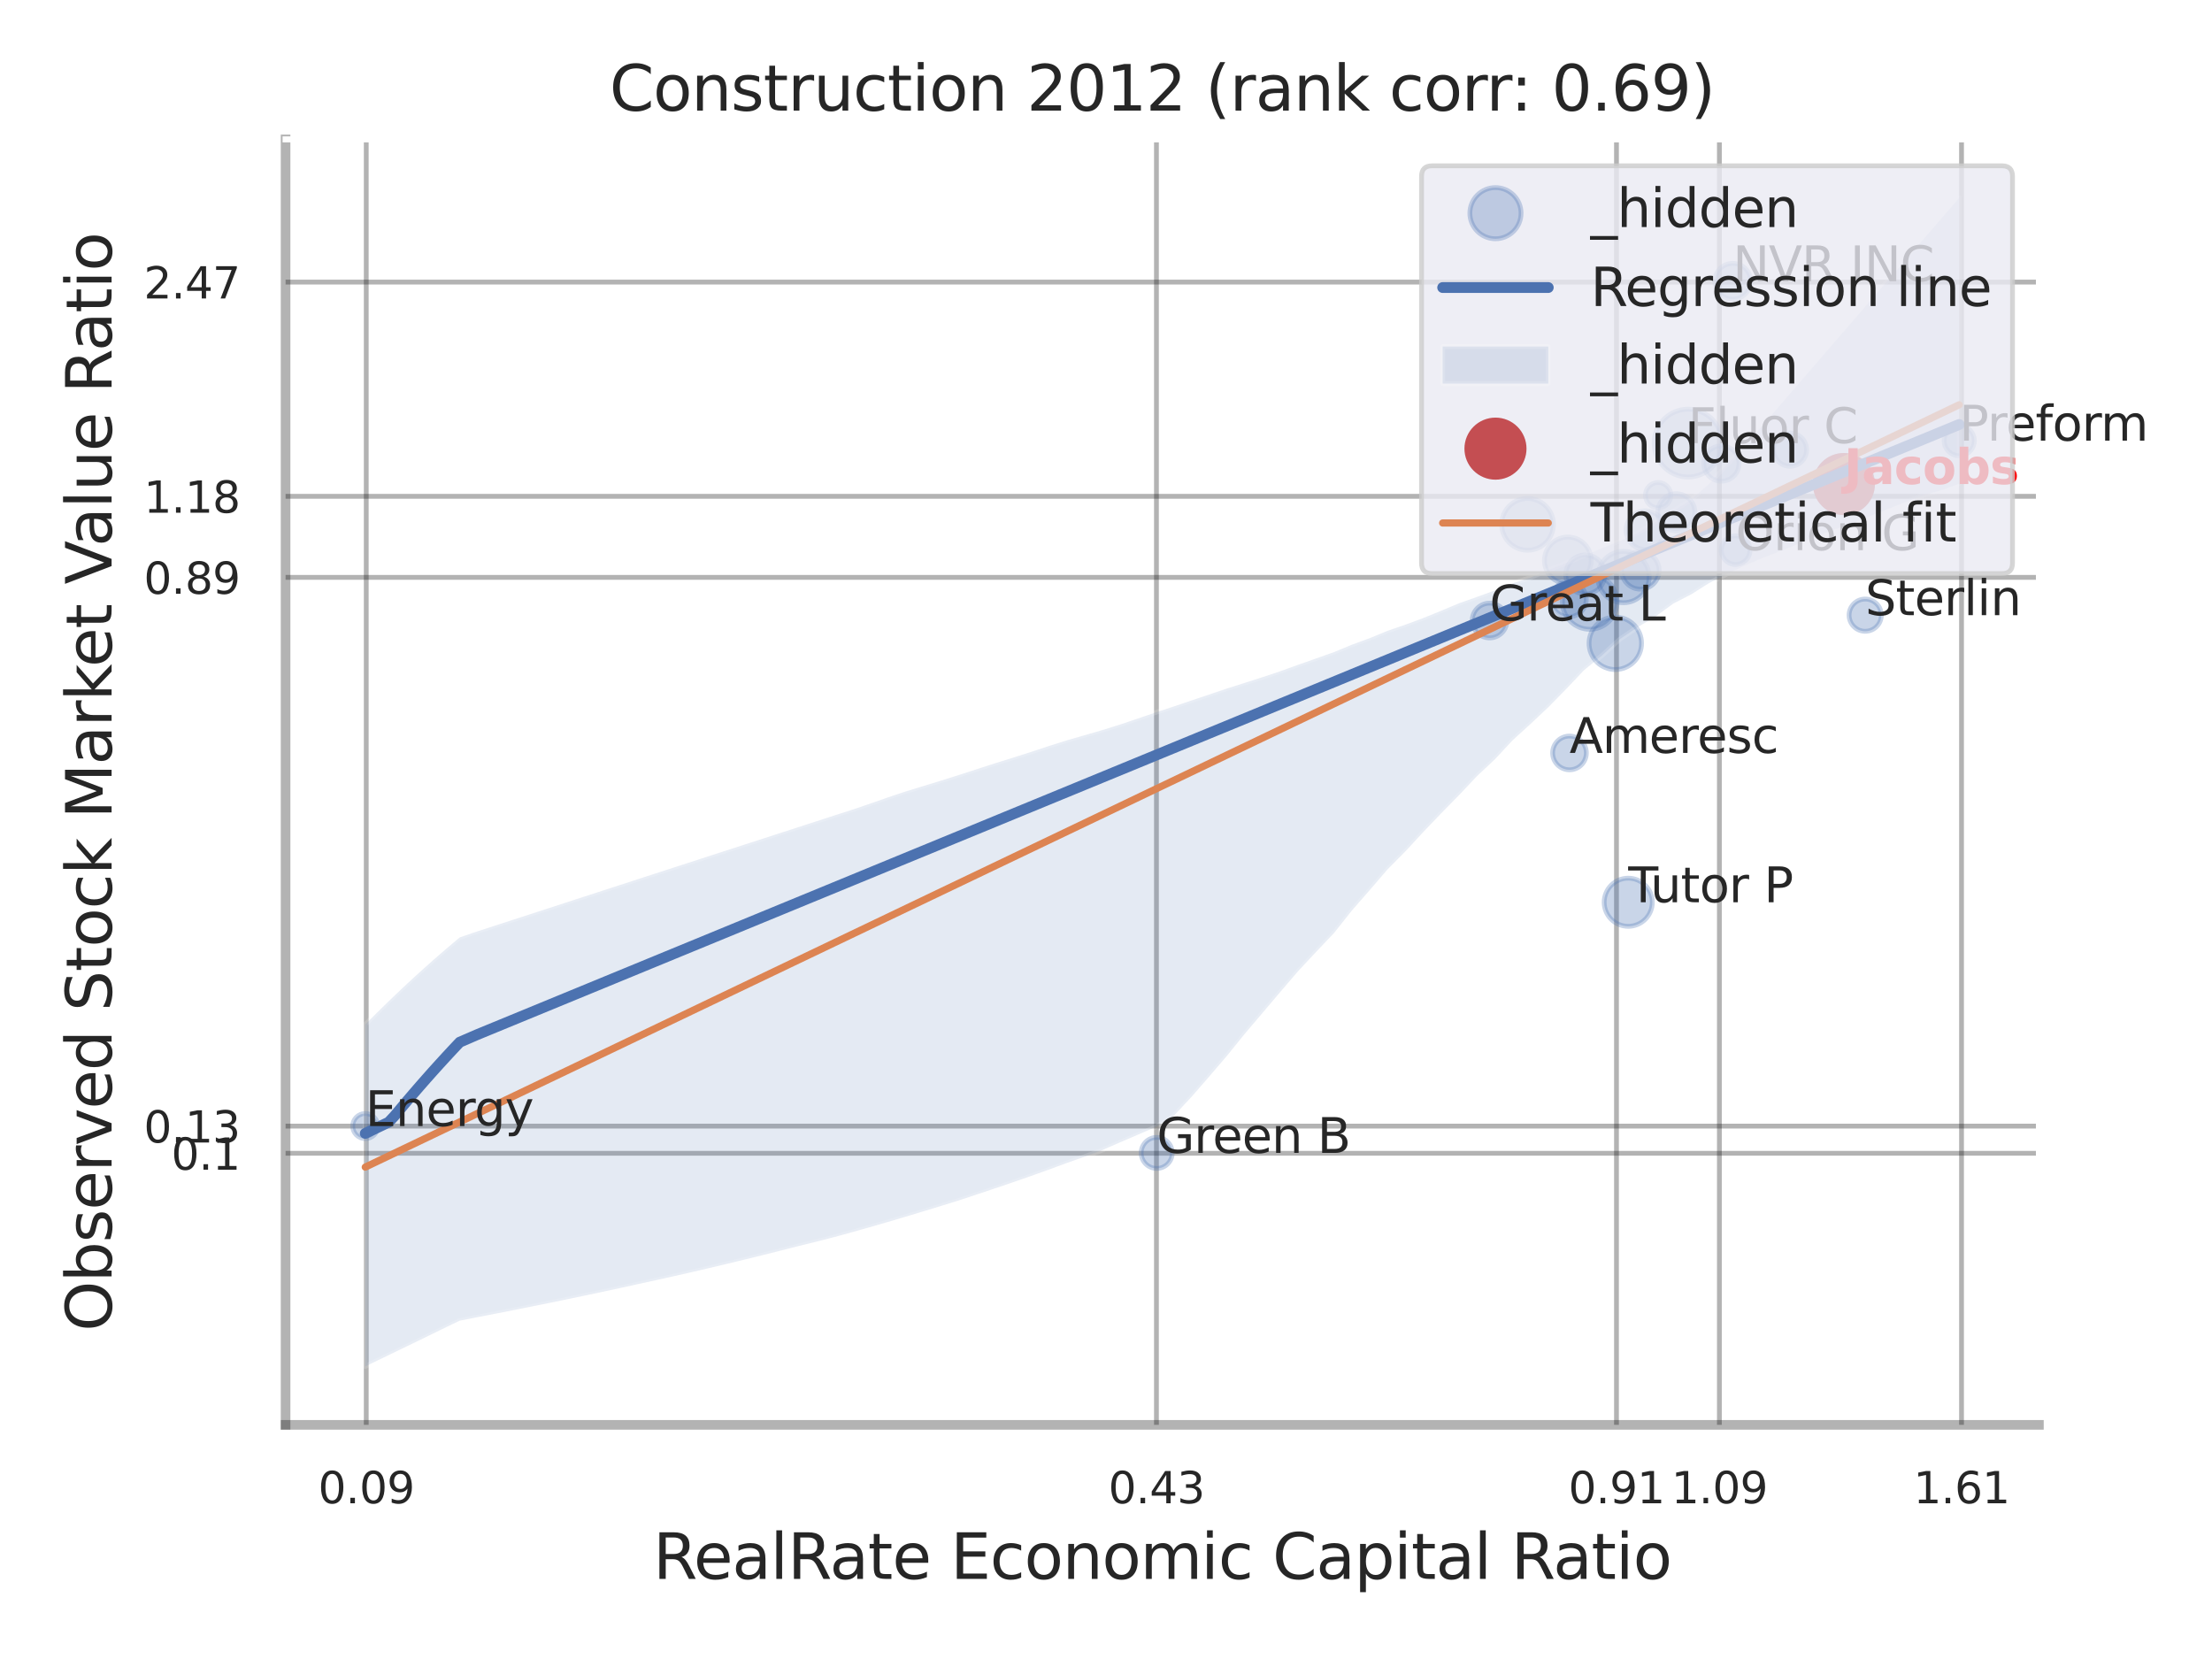 <?xml version="1.0" encoding="utf-8" standalone="no"?>
<!DOCTYPE svg PUBLIC "-//W3C//DTD SVG 1.1//EN"
  "http://www.w3.org/Graphics/SVG/1.1/DTD/svg11.dtd">
<svg xmlns:xlink="http://www.w3.org/1999/xlink" width="460.8pt" height="345.6pt" viewBox="0 0 460.8 345.6" xmlns="http://www.w3.org/2000/svg" version="1.1">
 <defs>
  <style type="text/css">*{stroke-linejoin: round; stroke-linecap: butt}</style>
 </defs>
 <g id="figure_1">
  <g id="patch_1">
   <path d="M 0 345.6 
L 460.8 345.6 
L 460.8 0 
L 0 0 
z
" style="fill: #ffffff"/>
  </g>
  <g id="axes_1">
   <g id="patch_2">
    <path d="M 59.49 296.82 
L 424.743 296.82 
L 424.743 29.04 
L 59.49 29.04 
z
" style="fill: #ffffff"/>
   </g>
   <g id="matplotlib.axis_1">
    <g id="xtick_1">
     <g id="line2d_1">
      <path d="M 76.294 296.82 
L 76.294 29.04 
" clip-path="url(#p2441a910a6)" style="fill: none; stroke: #000000; stroke-opacity: 0.3; stroke-linecap: round"/>
     </g>
     <g id="text_1">
      <!-- 0.09 -->
      <g style="fill: #262626" transform="translate(66.275 313.159) scale(0.09 -0.09)">
       <defs>
        <path id="DejaVuSans-30" d="M 2034 4250 
Q 1547 4250 1301 3770 
Q 1056 3291 1056 2328 
Q 1056 1369 1301 889 
Q 1547 409 2034 409 
Q 2525 409 2770 889 
Q 3016 1369 3016 2328 
Q 3016 3291 2770 3770 
Q 2525 4250 2034 4250 
z
M 2034 4750 
Q 2819 4750 3233 4129 
Q 3647 3509 3647 2328 
Q 3647 1150 3233 529 
Q 2819 -91 2034 -91 
Q 1250 -91 836 529 
Q 422 1150 422 2328 
Q 422 3509 836 4129 
Q 1250 4750 2034 4750 
z
" transform="scale(0.016)"/>
        <path id="DejaVuSans-2e" d="M 684 794 
L 1344 794 
L 1344 0 
L 684 0 
L 684 794 
z
" transform="scale(0.016)"/>
        <path id="DejaVuSans-39" d="M 703 97 
L 703 672 
Q 941 559 1184 500 
Q 1428 441 1663 441 
Q 2288 441 2617 861 
Q 2947 1281 2994 2138 
Q 2813 1869 2534 1725 
Q 2256 1581 1919 1581 
Q 1219 1581 811 2004 
Q 403 2428 403 3163 
Q 403 3881 828 4315 
Q 1253 4750 1959 4750 
Q 2769 4750 3195 4129 
Q 3622 3509 3622 2328 
Q 3622 1225 3098 567 
Q 2575 -91 1691 -91 
Q 1453 -91 1209 -44 
Q 966 3 703 97 
z
M 1959 2075 
Q 2384 2075 2632 2365 
Q 2881 2656 2881 3163 
Q 2881 3666 2632 3958 
Q 2384 4250 1959 4250 
Q 1534 4250 1286 3958 
Q 1038 3666 1038 3163 
Q 1038 2656 1286 2365 
Q 1534 2075 1959 2075 
z
" transform="scale(0.016)"/>
       </defs>
       <use xlink:href="#DejaVuSans-30"/>
       <use xlink:href="#DejaVuSans-2e" transform="translate(63.623 0)"/>
       <use xlink:href="#DejaVuSans-30" transform="translate(95.41 0)"/>
       <use xlink:href="#DejaVuSans-39" transform="translate(159.033 0)"/>
      </g>
     </g>
    </g>
    <g id="xtick_2">
     <g id="line2d_2">
      <path d="M 240.909 296.82 
L 240.909 29.04 
" clip-path="url(#p2441a910a6)" style="fill: none; stroke: #000000; stroke-opacity: 0.3; stroke-linecap: round"/>
     </g>
     <g id="text_2">
      <!-- 0.43 -->
      <g style="fill: #262626" transform="translate(230.889 313.159) scale(0.09 -0.09)">
       <defs>
        <path id="DejaVuSans-34" d="M 2419 4116 
L 825 1625 
L 2419 1625 
L 2419 4116 
z
M 2253 4666 
L 3047 4666 
L 3047 1625 
L 3713 1625 
L 3713 1100 
L 3047 1100 
L 3047 0 
L 2419 0 
L 2419 1100 
L 313 1100 
L 313 1709 
L 2253 4666 
z
" transform="scale(0.016)"/>
        <path id="DejaVuSans-33" d="M 2597 2516 
Q 3050 2419 3304 2112 
Q 3559 1806 3559 1356 
Q 3559 666 3084 287 
Q 2609 -91 1734 -91 
Q 1441 -91 1130 -33 
Q 819 25 488 141 
L 488 750 
Q 750 597 1062 519 
Q 1375 441 1716 441 
Q 2309 441 2620 675 
Q 2931 909 2931 1356 
Q 2931 1769 2642 2001 
Q 2353 2234 1838 2234 
L 1294 2234 
L 1294 2753 
L 1863 2753 
Q 2328 2753 2575 2939 
Q 2822 3125 2822 3475 
Q 2822 3834 2567 4026 
Q 2313 4219 1838 4219 
Q 1578 4219 1281 4162 
Q 984 4106 628 3988 
L 628 4550 
Q 988 4650 1302 4700 
Q 1616 4750 1894 4750 
Q 2613 4750 3031 4423 
Q 3450 4097 3450 3541 
Q 3450 3153 3228 2886 
Q 3006 2619 2597 2516 
z
" transform="scale(0.016)"/>
       </defs>
       <use xlink:href="#DejaVuSans-30"/>
       <use xlink:href="#DejaVuSans-2e" transform="translate(63.623 0)"/>
       <use xlink:href="#DejaVuSans-34" transform="translate(95.41 0)"/>
       <use xlink:href="#DejaVuSans-33" transform="translate(159.033 0)"/>
      </g>
     </g>
    </g>
    <g id="xtick_3">
     <g id="line2d_3">
      <path d="M 336.744 296.82 
L 336.744 29.04 
" clip-path="url(#p2441a910a6)" style="fill: none; stroke: #000000; stroke-opacity: 0.3; stroke-linecap: round"/>
     </g>
     <g id="text_3">
      <!-- 0.91 -->
      <g style="fill: #262626" transform="translate(326.724 313.159) scale(0.09 -0.09)">
       <defs>
        <path id="DejaVuSans-31" d="M 794 531 
L 1825 531 
L 1825 4091 
L 703 3866 
L 703 4441 
L 1819 4666 
L 2450 4666 
L 2450 531 
L 3481 531 
L 3481 0 
L 794 0 
L 794 531 
z
" transform="scale(0.016)"/>
       </defs>
       <use xlink:href="#DejaVuSans-30"/>
       <use xlink:href="#DejaVuSans-2e" transform="translate(63.623 0)"/>
       <use xlink:href="#DejaVuSans-39" transform="translate(95.41 0)"/>
       <use xlink:href="#DejaVuSans-31" transform="translate(159.033 0)"/>
      </g>
     </g>
    </g>
    <g id="xtick_4">
     <g id="line2d_4">
      <path d="M 358.18 296.82 
L 358.18 29.04 
" clip-path="url(#p2441a910a6)" style="fill: none; stroke: #000000; stroke-opacity: 0.3; stroke-linecap: round"/>
     </g>
     <g id="text_4">
      <!-- 1.09 -->
      <g style="fill: #262626" transform="translate(348.161 313.159) scale(0.09 -0.09)">
       <use xlink:href="#DejaVuSans-31"/>
       <use xlink:href="#DejaVuSans-2e" transform="translate(63.623 0)"/>
       <use xlink:href="#DejaVuSans-30" transform="translate(95.41 0)"/>
       <use xlink:href="#DejaVuSans-39" transform="translate(159.033 0)"/>
      </g>
     </g>
    </g>
    <g id="xtick_5">
     <g id="line2d_5">
      <path d="M 408.62 296.82 
L 408.62 29.04 
" clip-path="url(#p2441a910a6)" style="fill: none; stroke: #000000; stroke-opacity: 0.3; stroke-linecap: round"/>
     </g>
     <g id="text_5">
      <!-- 1.61 -->
      <g style="fill: #262626" transform="translate(398.6 313.159) scale(0.09 -0.09)">
       <defs>
        <path id="DejaVuSans-36" d="M 2113 2584 
Q 1688 2584 1439 2293 
Q 1191 2003 1191 1497 
Q 1191 994 1439 701 
Q 1688 409 2113 409 
Q 2538 409 2786 701 
Q 3034 994 3034 1497 
Q 3034 2003 2786 2293 
Q 2538 2584 2113 2584 
z
M 3366 4563 
L 3366 3988 
Q 3128 4100 2886 4159 
Q 2644 4219 2406 4219 
Q 1781 4219 1451 3797 
Q 1122 3375 1075 2522 
Q 1259 2794 1537 2939 
Q 1816 3084 2150 3084 
Q 2853 3084 3261 2657 
Q 3669 2231 3669 1497 
Q 3669 778 3244 343 
Q 2819 -91 2113 -91 
Q 1303 -91 875 529 
Q 447 1150 447 2328 
Q 447 3434 972 4092 
Q 1497 4750 2381 4750 
Q 2619 4750 2861 4703 
Q 3103 4656 3366 4563 
z
" transform="scale(0.016)"/>
       </defs>
       <use xlink:href="#DejaVuSans-31"/>
       <use xlink:href="#DejaVuSans-2e" transform="translate(63.623 0)"/>
       <use xlink:href="#DejaVuSans-36" transform="translate(95.41 0)"/>
       <use xlink:href="#DejaVuSans-31" transform="translate(159.033 0)"/>
      </g>
     </g>
    </g>
    <g id="xtick_6"/>
    <g id="xtick_7"/>
    <g id="text_6">
     <!-- RealRate Economic Capital Ratio -->
     <g style="fill: #262626" transform="translate(136.063 328.908) scale(0.13 -0.13)">
      <defs>
       <path id="DejaVuSans-52" d="M 2841 2188 
Q 3044 2119 3236 1894 
Q 3428 1669 3622 1275 
L 4263 0 
L 3584 0 
L 2988 1197 
Q 2756 1666 2539 1819 
Q 2322 1972 1947 1972 
L 1259 1972 
L 1259 0 
L 628 0 
L 628 4666 
L 2053 4666 
Q 2853 4666 3247 4331 
Q 3641 3997 3641 3322 
Q 3641 2881 3436 2590 
Q 3231 2300 2841 2188 
z
M 1259 4147 
L 1259 2491 
L 2053 2491 
Q 2509 2491 2742 2702 
Q 2975 2913 2975 3322 
Q 2975 3731 2742 3939 
Q 2509 4147 2053 4147 
L 1259 4147 
z
" transform="scale(0.016)"/>
       <path id="DejaVuSans-65" d="M 3597 1894 
L 3597 1613 
L 953 1613 
Q 991 1019 1311 708 
Q 1631 397 2203 397 
Q 2534 397 2845 478 
Q 3156 559 3463 722 
L 3463 178 
Q 3153 47 2828 -22 
Q 2503 -91 2169 -91 
Q 1331 -91 842 396 
Q 353 884 353 1716 
Q 353 2575 817 3079 
Q 1281 3584 2069 3584 
Q 2775 3584 3186 3129 
Q 3597 2675 3597 1894 
z
M 3022 2063 
Q 3016 2534 2758 2815 
Q 2500 3097 2075 3097 
Q 1594 3097 1305 2825 
Q 1016 2553 972 2059 
L 3022 2063 
z
" transform="scale(0.016)"/>
       <path id="DejaVuSans-61" d="M 2194 1759 
Q 1497 1759 1228 1600 
Q 959 1441 959 1056 
Q 959 750 1161 570 
Q 1363 391 1709 391 
Q 2188 391 2477 730 
Q 2766 1069 2766 1631 
L 2766 1759 
L 2194 1759 
z
M 3341 1997 
L 3341 0 
L 2766 0 
L 2766 531 
Q 2569 213 2275 61 
Q 1981 -91 1556 -91 
Q 1019 -91 701 211 
Q 384 513 384 1019 
Q 384 1609 779 1909 
Q 1175 2209 1959 2209 
L 2766 2209 
L 2766 2266 
Q 2766 2663 2505 2880 
Q 2244 3097 1772 3097 
Q 1472 3097 1187 3025 
Q 903 2953 641 2809 
L 641 3341 
Q 956 3463 1253 3523 
Q 1550 3584 1831 3584 
Q 2591 3584 2966 3190 
Q 3341 2797 3341 1997 
z
" transform="scale(0.016)"/>
       <path id="DejaVuSans-6c" d="M 603 4863 
L 1178 4863 
L 1178 0 
L 603 0 
L 603 4863 
z
" transform="scale(0.016)"/>
       <path id="DejaVuSans-74" d="M 1172 4494 
L 1172 3500 
L 2356 3500 
L 2356 3053 
L 1172 3053 
L 1172 1153 
Q 1172 725 1289 603 
Q 1406 481 1766 481 
L 2356 481 
L 2356 0 
L 1766 0 
Q 1100 0 847 248 
Q 594 497 594 1153 
L 594 3053 
L 172 3053 
L 172 3500 
L 594 3500 
L 594 4494 
L 1172 4494 
z
" transform="scale(0.016)"/>
       <path id="DejaVuSans-20" transform="scale(0.016)"/>
       <path id="DejaVuSans-45" d="M 628 4666 
L 3578 4666 
L 3578 4134 
L 1259 4134 
L 1259 2753 
L 3481 2753 
L 3481 2222 
L 1259 2222 
L 1259 531 
L 3634 531 
L 3634 0 
L 628 0 
L 628 4666 
z
" transform="scale(0.016)"/>
       <path id="DejaVuSans-63" d="M 3122 3366 
L 3122 2828 
Q 2878 2963 2633 3030 
Q 2388 3097 2138 3097 
Q 1578 3097 1268 2742 
Q 959 2388 959 1747 
Q 959 1106 1268 751 
Q 1578 397 2138 397 
Q 2388 397 2633 464 
Q 2878 531 3122 666 
L 3122 134 
Q 2881 22 2623 -34 
Q 2366 -91 2075 -91 
Q 1284 -91 818 406 
Q 353 903 353 1747 
Q 353 2603 823 3093 
Q 1294 3584 2113 3584 
Q 2378 3584 2631 3529 
Q 2884 3475 3122 3366 
z
" transform="scale(0.016)"/>
       <path id="DejaVuSans-6f" d="M 1959 3097 
Q 1497 3097 1228 2736 
Q 959 2375 959 1747 
Q 959 1119 1226 758 
Q 1494 397 1959 397 
Q 2419 397 2687 759 
Q 2956 1122 2956 1747 
Q 2956 2369 2687 2733 
Q 2419 3097 1959 3097 
z
M 1959 3584 
Q 2709 3584 3137 3096 
Q 3566 2609 3566 1747 
Q 3566 888 3137 398 
Q 2709 -91 1959 -91 
Q 1206 -91 779 398 
Q 353 888 353 1747 
Q 353 2609 779 3096 
Q 1206 3584 1959 3584 
z
" transform="scale(0.016)"/>
       <path id="DejaVuSans-6e" d="M 3513 2113 
L 3513 0 
L 2938 0 
L 2938 2094 
Q 2938 2591 2744 2837 
Q 2550 3084 2163 3084 
Q 1697 3084 1428 2787 
Q 1159 2491 1159 1978 
L 1159 0 
L 581 0 
L 581 3500 
L 1159 3500 
L 1159 2956 
Q 1366 3272 1645 3428 
Q 1925 3584 2291 3584 
Q 2894 3584 3203 3211 
Q 3513 2838 3513 2113 
z
" transform="scale(0.016)"/>
       <path id="DejaVuSans-6d" d="M 3328 2828 
Q 3544 3216 3844 3400 
Q 4144 3584 4550 3584 
Q 5097 3584 5394 3201 
Q 5691 2819 5691 2113 
L 5691 0 
L 5113 0 
L 5113 2094 
Q 5113 2597 4934 2840 
Q 4756 3084 4391 3084 
Q 3944 3084 3684 2787 
Q 3425 2491 3425 1978 
L 3425 0 
L 2847 0 
L 2847 2094 
Q 2847 2600 2669 2842 
Q 2491 3084 2119 3084 
Q 1678 3084 1418 2786 
Q 1159 2488 1159 1978 
L 1159 0 
L 581 0 
L 581 3500 
L 1159 3500 
L 1159 2956 
Q 1356 3278 1631 3431 
Q 1906 3584 2284 3584 
Q 2666 3584 2933 3390 
Q 3200 3197 3328 2828 
z
" transform="scale(0.016)"/>
       <path id="DejaVuSans-69" d="M 603 3500 
L 1178 3500 
L 1178 0 
L 603 0 
L 603 3500 
z
M 603 4863 
L 1178 4863 
L 1178 4134 
L 603 4134 
L 603 4863 
z
" transform="scale(0.016)"/>
       <path id="DejaVuSans-43" d="M 4122 4306 
L 4122 3641 
Q 3803 3938 3442 4084 
Q 3081 4231 2675 4231 
Q 1875 4231 1450 3742 
Q 1025 3253 1025 2328 
Q 1025 1406 1450 917 
Q 1875 428 2675 428 
Q 3081 428 3442 575 
Q 3803 722 4122 1019 
L 4122 359 
Q 3791 134 3420 21 
Q 3050 -91 2638 -91 
Q 1578 -91 968 557 
Q 359 1206 359 2328 
Q 359 3453 968 4101 
Q 1578 4750 2638 4750 
Q 3056 4750 3426 4639 
Q 3797 4528 4122 4306 
z
" transform="scale(0.016)"/>
       <path id="DejaVuSans-70" d="M 1159 525 
L 1159 -1331 
L 581 -1331 
L 581 3500 
L 1159 3500 
L 1159 2969 
Q 1341 3281 1617 3432 
Q 1894 3584 2278 3584 
Q 2916 3584 3314 3078 
Q 3713 2572 3713 1747 
Q 3713 922 3314 415 
Q 2916 -91 2278 -91 
Q 1894 -91 1617 61 
Q 1341 213 1159 525 
z
M 3116 1747 
Q 3116 2381 2855 2742 
Q 2594 3103 2138 3103 
Q 1681 3103 1420 2742 
Q 1159 2381 1159 1747 
Q 1159 1113 1420 752 
Q 1681 391 2138 391 
Q 2594 391 2855 752 
Q 3116 1113 3116 1747 
z
" transform="scale(0.016)"/>
      </defs>
      <use xlink:href="#DejaVuSans-52"/>
      <use xlink:href="#DejaVuSans-65" transform="translate(64.982 0)"/>
      <use xlink:href="#DejaVuSans-61" transform="translate(126.506 0)"/>
      <use xlink:href="#DejaVuSans-6c" transform="translate(187.785 0)"/>
      <use xlink:href="#DejaVuSans-52" transform="translate(215.568 0)"/>
      <use xlink:href="#DejaVuSans-61" transform="translate(282.801 0)"/>
      <use xlink:href="#DejaVuSans-74" transform="translate(344.08 0)"/>
      <use xlink:href="#DejaVuSans-65" transform="translate(383.289 0)"/>
      <use xlink:href="#DejaVuSans-20" transform="translate(444.812 0)"/>
      <use xlink:href="#DejaVuSans-45" transform="translate(476.6 0)"/>
      <use xlink:href="#DejaVuSans-63" transform="translate(539.783 0)"/>
      <use xlink:href="#DejaVuSans-6f" transform="translate(594.764 0)"/>
      <use xlink:href="#DejaVuSans-6e" transform="translate(655.945 0)"/>
      <use xlink:href="#DejaVuSans-6f" transform="translate(719.324 0)"/>
      <use xlink:href="#DejaVuSans-6d" transform="translate(780.506 0)"/>
      <use xlink:href="#DejaVuSans-69" transform="translate(877.918 0)"/>
      <use xlink:href="#DejaVuSans-63" transform="translate(905.701 0)"/>
      <use xlink:href="#DejaVuSans-20" transform="translate(960.682 0)"/>
      <use xlink:href="#DejaVuSans-43" transform="translate(992.469 0)"/>
      <use xlink:href="#DejaVuSans-61" transform="translate(1062.293 0)"/>
      <use xlink:href="#DejaVuSans-70" transform="translate(1123.572 0)"/>
      <use xlink:href="#DejaVuSans-69" transform="translate(1187.049 0)"/>
      <use xlink:href="#DejaVuSans-74" transform="translate(1214.832 0)"/>
      <use xlink:href="#DejaVuSans-61" transform="translate(1254.041 0)"/>
      <use xlink:href="#DejaVuSans-6c" transform="translate(1315.32 0)"/>
      <use xlink:href="#DejaVuSans-20" transform="translate(1343.104 0)"/>
      <use xlink:href="#DejaVuSans-52" transform="translate(1374.891 0)"/>
      <use xlink:href="#DejaVuSans-61" transform="translate(1442.123 0)"/>
      <use xlink:href="#DejaVuSans-74" transform="translate(1503.402 0)"/>
      <use xlink:href="#DejaVuSans-69" transform="translate(1542.611 0)"/>
      <use xlink:href="#DejaVuSans-6f" transform="translate(1570.395 0)"/>
     </g>
    </g>
   </g>
   <g id="matplotlib.axis_2">
    <g id="ytick_1">
     <g id="line2d_6">
      <path d="M 59.49 240.248 
L 424.743 240.248 
" clip-path="url(#p2441a910a6)" style="fill: none; stroke: #000000; stroke-opacity: 0.3; stroke-linecap: round"/>
     </g>
     <g id="text_7">
      <!-- 0.1 -->
      <g style="fill: #262626" transform="translate(35.677 243.667) scale(0.09 -0.09)">
       <use xlink:href="#DejaVuSans-30"/>
       <use xlink:href="#DejaVuSans-2e" transform="translate(63.623 0)"/>
       <use xlink:href="#DejaVuSans-31" transform="translate(95.41 0)"/>
      </g>
     </g>
    </g>
    <g id="ytick_2">
     <g id="line2d_7">
      <path d="M 59.49 234.592 
L 424.743 234.592 
" clip-path="url(#p2441a910a6)" style="fill: none; stroke: #000000; stroke-opacity: 0.3; stroke-linecap: round"/>
     </g>
     <g id="text_8">
      <!-- 0.13 -->
      <g style="fill: #262626" transform="translate(29.951 238.011) scale(0.09 -0.09)">
       <use xlink:href="#DejaVuSans-30"/>
       <use xlink:href="#DejaVuSans-2e" transform="translate(63.623 0)"/>
       <use xlink:href="#DejaVuSans-31" transform="translate(95.41 0)"/>
       <use xlink:href="#DejaVuSans-33" transform="translate(159.033 0)"/>
      </g>
     </g>
    </g>
    <g id="ytick_3">
     <g id="line2d_8">
      <path d="M 59.49 120.277 
L 424.743 120.277 
" clip-path="url(#p2441a910a6)" style="fill: none; stroke: #000000; stroke-opacity: 0.3; stroke-linecap: round"/>
     </g>
     <g id="text_9">
      <!-- 0.89 -->
      <g style="fill: #262626" transform="translate(29.951 123.696) scale(0.09 -0.09)">
       <defs>
        <path id="DejaVuSans-38" d="M 2034 2216 
Q 1584 2216 1326 1975 
Q 1069 1734 1069 1313 
Q 1069 891 1326 650 
Q 1584 409 2034 409 
Q 2484 409 2743 651 
Q 3003 894 3003 1313 
Q 3003 1734 2745 1975 
Q 2488 2216 2034 2216 
z
M 1403 2484 
Q 997 2584 770 2862 
Q 544 3141 544 3541 
Q 544 4100 942 4425 
Q 1341 4750 2034 4750 
Q 2731 4750 3128 4425 
Q 3525 4100 3525 3541 
Q 3525 3141 3298 2862 
Q 3072 2584 2669 2484 
Q 3125 2378 3379 2068 
Q 3634 1759 3634 1313 
Q 3634 634 3220 271 
Q 2806 -91 2034 -91 
Q 1263 -91 848 271 
Q 434 634 434 1313 
Q 434 1759 690 2068 
Q 947 2378 1403 2484 
z
M 1172 3481 
Q 1172 3119 1398 2916 
Q 1625 2713 2034 2713 
Q 2441 2713 2670 2916 
Q 2900 3119 2900 3481 
Q 2900 3844 2670 4047 
Q 2441 4250 2034 4250 
Q 1625 4250 1398 4047 
Q 1172 3844 1172 3481 
z
" transform="scale(0.016)"/>
       </defs>
       <use xlink:href="#DejaVuSans-30"/>
       <use xlink:href="#DejaVuSans-2e" transform="translate(63.623 0)"/>
       <use xlink:href="#DejaVuSans-38" transform="translate(95.41 0)"/>
       <use xlink:href="#DejaVuSans-39" transform="translate(159.033 0)"/>
      </g>
     </g>
    </g>
    <g id="ytick_4">
     <g id="line2d_9">
      <path d="M 59.49 103.39 
L 424.743 103.39 
" clip-path="url(#p2441a910a6)" style="fill: none; stroke: #000000; stroke-opacity: 0.3; stroke-linecap: round"/>
     </g>
     <g id="text_10">
      <!-- 1.18 -->
      <g style="fill: #262626" transform="translate(29.951 106.809) scale(0.09 -0.09)">
       <use xlink:href="#DejaVuSans-31"/>
       <use xlink:href="#DejaVuSans-2e" transform="translate(63.623 0)"/>
       <use xlink:href="#DejaVuSans-31" transform="translate(95.41 0)"/>
       <use xlink:href="#DejaVuSans-38" transform="translate(159.033 0)"/>
      </g>
     </g>
    </g>
    <g id="ytick_5">
     <g id="line2d_10">
      <path d="M 59.49 58.761 
L 424.743 58.761 
" clip-path="url(#p2441a910a6)" style="fill: none; stroke: #000000; stroke-opacity: 0.3; stroke-linecap: round"/>
     </g>
     <g id="text_11">
      <!-- 2.47 -->
      <g style="fill: #262626" transform="translate(29.951 62.18) scale(0.09 -0.09)">
       <defs>
        <path id="DejaVuSans-32" d="M 1228 531 
L 3431 531 
L 3431 0 
L 469 0 
L 469 531 
Q 828 903 1448 1529 
Q 2069 2156 2228 2338 
Q 2531 2678 2651 2914 
Q 2772 3150 2772 3378 
Q 2772 3750 2511 3984 
Q 2250 4219 1831 4219 
Q 1534 4219 1204 4116 
Q 875 4013 500 3803 
L 500 4441 
Q 881 4594 1212 4672 
Q 1544 4750 1819 4750 
Q 2544 4750 2975 4387 
Q 3406 4025 3406 3419 
Q 3406 3131 3298 2873 
Q 3191 2616 2906 2266 
Q 2828 2175 2409 1742 
Q 1991 1309 1228 531 
z
" transform="scale(0.016)"/>
        <path id="DejaVuSans-37" d="M 525 4666 
L 3525 4666 
L 3525 4397 
L 1831 0 
L 1172 0 
L 2766 4134 
L 525 4134 
L 525 4666 
z
" transform="scale(0.016)"/>
       </defs>
       <use xlink:href="#DejaVuSans-32"/>
       <use xlink:href="#DejaVuSans-2e" transform="translate(63.623 0)"/>
       <use xlink:href="#DejaVuSans-34" transform="translate(95.41 0)"/>
       <use xlink:href="#DejaVuSans-37" transform="translate(159.033 0)"/>
      </g>
     </g>
    </g>
    <g id="ytick_6"/>
    <g id="ytick_7"/>
    <g id="text_12">
     <!-- Observed Stock Market Value Ratio -->
     <g style="fill: #262626" transform="translate(23.247 277.332) rotate(-90) scale(0.13 -0.13)">
      <defs>
       <path id="DejaVuSans-4f" d="M 2522 4238 
Q 1834 4238 1429 3725 
Q 1025 3213 1025 2328 
Q 1025 1447 1429 934 
Q 1834 422 2522 422 
Q 3209 422 3611 934 
Q 4013 1447 4013 2328 
Q 4013 3213 3611 3725 
Q 3209 4238 2522 4238 
z
M 2522 4750 
Q 3503 4750 4090 4092 
Q 4678 3434 4678 2328 
Q 4678 1225 4090 567 
Q 3503 -91 2522 -91 
Q 1538 -91 948 565 
Q 359 1222 359 2328 
Q 359 3434 948 4092 
Q 1538 4750 2522 4750 
z
" transform="scale(0.016)"/>
       <path id="DejaVuSans-62" d="M 3116 1747 
Q 3116 2381 2855 2742 
Q 2594 3103 2138 3103 
Q 1681 3103 1420 2742 
Q 1159 2381 1159 1747 
Q 1159 1113 1420 752 
Q 1681 391 2138 391 
Q 2594 391 2855 752 
Q 3116 1113 3116 1747 
z
M 1159 2969 
Q 1341 3281 1617 3432 
Q 1894 3584 2278 3584 
Q 2916 3584 3314 3078 
Q 3713 2572 3713 1747 
Q 3713 922 3314 415 
Q 2916 -91 2278 -91 
Q 1894 -91 1617 61 
Q 1341 213 1159 525 
L 1159 0 
L 581 0 
L 581 4863 
L 1159 4863 
L 1159 2969 
z
" transform="scale(0.016)"/>
       <path id="DejaVuSans-73" d="M 2834 3397 
L 2834 2853 
Q 2591 2978 2328 3040 
Q 2066 3103 1784 3103 
Q 1356 3103 1142 2972 
Q 928 2841 928 2578 
Q 928 2378 1081 2264 
Q 1234 2150 1697 2047 
L 1894 2003 
Q 2506 1872 2764 1633 
Q 3022 1394 3022 966 
Q 3022 478 2636 193 
Q 2250 -91 1575 -91 
Q 1294 -91 989 -36 
Q 684 19 347 128 
L 347 722 
Q 666 556 975 473 
Q 1284 391 1588 391 
Q 1994 391 2212 530 
Q 2431 669 2431 922 
Q 2431 1156 2273 1281 
Q 2116 1406 1581 1522 
L 1381 1569 
Q 847 1681 609 1914 
Q 372 2147 372 2553 
Q 372 3047 722 3315 
Q 1072 3584 1716 3584 
Q 2034 3584 2315 3537 
Q 2597 3491 2834 3397 
z
" transform="scale(0.016)"/>
       <path id="DejaVuSans-72" d="M 2631 2963 
Q 2534 3019 2420 3045 
Q 2306 3072 2169 3072 
Q 1681 3072 1420 2755 
Q 1159 2438 1159 1844 
L 1159 0 
L 581 0 
L 581 3500 
L 1159 3500 
L 1159 2956 
Q 1341 3275 1631 3429 
Q 1922 3584 2338 3584 
Q 2397 3584 2469 3576 
Q 2541 3569 2628 3553 
L 2631 2963 
z
" transform="scale(0.016)"/>
       <path id="DejaVuSans-76" d="M 191 3500 
L 800 3500 
L 1894 563 
L 2988 3500 
L 3597 3500 
L 2284 0 
L 1503 0 
L 191 3500 
z
" transform="scale(0.016)"/>
       <path id="DejaVuSans-64" d="M 2906 2969 
L 2906 4863 
L 3481 4863 
L 3481 0 
L 2906 0 
L 2906 525 
Q 2725 213 2448 61 
Q 2172 -91 1784 -91 
Q 1150 -91 751 415 
Q 353 922 353 1747 
Q 353 2572 751 3078 
Q 1150 3584 1784 3584 
Q 2172 3584 2448 3432 
Q 2725 3281 2906 2969 
z
M 947 1747 
Q 947 1113 1208 752 
Q 1469 391 1925 391 
Q 2381 391 2643 752 
Q 2906 1113 2906 1747 
Q 2906 2381 2643 2742 
Q 2381 3103 1925 3103 
Q 1469 3103 1208 2742 
Q 947 2381 947 1747 
z
" transform="scale(0.016)"/>
       <path id="DejaVuSans-53" d="M 3425 4513 
L 3425 3897 
Q 3066 4069 2747 4153 
Q 2428 4238 2131 4238 
Q 1616 4238 1336 4038 
Q 1056 3838 1056 3469 
Q 1056 3159 1242 3001 
Q 1428 2844 1947 2747 
L 2328 2669 
Q 3034 2534 3370 2195 
Q 3706 1856 3706 1288 
Q 3706 609 3251 259 
Q 2797 -91 1919 -91 
Q 1588 -91 1214 -16 
Q 841 59 441 206 
L 441 856 
Q 825 641 1194 531 
Q 1563 422 1919 422 
Q 2459 422 2753 634 
Q 3047 847 3047 1241 
Q 3047 1584 2836 1778 
Q 2625 1972 2144 2069 
L 1759 2144 
Q 1053 2284 737 2584 
Q 422 2884 422 3419 
Q 422 4038 858 4394 
Q 1294 4750 2059 4750 
Q 2388 4750 2728 4690 
Q 3069 4631 3425 4513 
z
" transform="scale(0.016)"/>
       <path id="DejaVuSans-6b" d="M 581 4863 
L 1159 4863 
L 1159 1991 
L 2875 3500 
L 3609 3500 
L 1753 1863 
L 3688 0 
L 2938 0 
L 1159 1709 
L 1159 0 
L 581 0 
L 581 4863 
z
" transform="scale(0.016)"/>
       <path id="DejaVuSans-4d" d="M 628 4666 
L 1569 4666 
L 2759 1491 
L 3956 4666 
L 4897 4666 
L 4897 0 
L 4281 0 
L 4281 4097 
L 3078 897 
L 2444 897 
L 1241 4097 
L 1241 0 
L 628 0 
L 628 4666 
z
" transform="scale(0.016)"/>
       <path id="DejaVuSans-56" d="M 1831 0 
L 50 4666 
L 709 4666 
L 2188 738 
L 3669 4666 
L 4325 4666 
L 2547 0 
L 1831 0 
z
" transform="scale(0.016)"/>
       <path id="DejaVuSans-75" d="M 544 1381 
L 544 3500 
L 1119 3500 
L 1119 1403 
Q 1119 906 1312 657 
Q 1506 409 1894 409 
Q 2359 409 2629 706 
Q 2900 1003 2900 1516 
L 2900 3500 
L 3475 3500 
L 3475 0 
L 2900 0 
L 2900 538 
Q 2691 219 2414 64 
Q 2138 -91 1772 -91 
Q 1169 -91 856 284 
Q 544 659 544 1381 
z
M 1991 3584 
L 1991 3584 
z
" transform="scale(0.016)"/>
      </defs>
      <use xlink:href="#DejaVuSans-4f"/>
      <use xlink:href="#DejaVuSans-62" transform="translate(78.711 0)"/>
      <use xlink:href="#DejaVuSans-73" transform="translate(142.188 0)"/>
      <use xlink:href="#DejaVuSans-65" transform="translate(194.287 0)"/>
      <use xlink:href="#DejaVuSans-72" transform="translate(255.811 0)"/>
      <use xlink:href="#DejaVuSans-76" transform="translate(296.924 0)"/>
      <use xlink:href="#DejaVuSans-65" transform="translate(356.104 0)"/>
      <use xlink:href="#DejaVuSans-64" transform="translate(417.627 0)"/>
      <use xlink:href="#DejaVuSans-20" transform="translate(481.104 0)"/>
      <use xlink:href="#DejaVuSans-53" transform="translate(512.891 0)"/>
      <use xlink:href="#DejaVuSans-74" transform="translate(576.367 0)"/>
      <use xlink:href="#DejaVuSans-6f" transform="translate(615.576 0)"/>
      <use xlink:href="#DejaVuSans-63" transform="translate(676.758 0)"/>
      <use xlink:href="#DejaVuSans-6b" transform="translate(731.738 0)"/>
      <use xlink:href="#DejaVuSans-20" transform="translate(789.648 0)"/>
      <use xlink:href="#DejaVuSans-4d" transform="translate(821.436 0)"/>
      <use xlink:href="#DejaVuSans-61" transform="translate(907.715 0)"/>
      <use xlink:href="#DejaVuSans-72" transform="translate(968.994 0)"/>
      <use xlink:href="#DejaVuSans-6b" transform="translate(1010.107 0)"/>
      <use xlink:href="#DejaVuSans-65" transform="translate(1064.393 0)"/>
      <use xlink:href="#DejaVuSans-74" transform="translate(1125.916 0)"/>
      <use xlink:href="#DejaVuSans-20" transform="translate(1165.125 0)"/>
      <use xlink:href="#DejaVuSans-56" transform="translate(1196.912 0)"/>
      <use xlink:href="#DejaVuSans-61" transform="translate(1257.57 0)"/>
      <use xlink:href="#DejaVuSans-6c" transform="translate(1318.85 0)"/>
      <use xlink:href="#DejaVuSans-75" transform="translate(1346.633 0)"/>
      <use xlink:href="#DejaVuSans-65" transform="translate(1410.012 0)"/>
      <use xlink:href="#DejaVuSans-20" transform="translate(1471.535 0)"/>
      <use xlink:href="#DejaVuSans-52" transform="translate(1503.322 0)"/>
      <use xlink:href="#DejaVuSans-61" transform="translate(1570.555 0)"/>
      <use xlink:href="#DejaVuSans-74" transform="translate(1631.834 0)"/>
      <use xlink:href="#DejaVuSans-69" transform="translate(1671.043 0)"/>
      <use xlink:href="#DejaVuSans-6f" transform="translate(1698.826 0)"/>
     </g>
    </g>
   </g>
   <g id="PathCollection_1">
    <path d="M 326.61 121.623 
C 327.903 121.623 329.144 121.109 330.058 120.195 
C 330.973 119.28 331.486 118.04 331.486 116.747 
C 331.486 115.454 330.973 114.213 330.058 113.299 
C 329.144 112.384 327.903 111.871 326.61 111.871 
C 325.317 111.871 324.077 112.384 323.162 113.299 
C 322.248 114.213 321.734 115.454 321.734 116.747 
C 321.734 118.04 322.248 119.28 323.162 120.195 
C 324.077 121.109 325.317 121.623 326.61 121.623 
z
" clip-path="url(#p2441a910a6)" style="fill: #4c72b0; fill-opacity: 0.3; stroke: #4c72b0; stroke-opacity: 0.3"/>
    <path d="M 384.121 106.797 
C 385.703 106.797 387.221 106.168 388.34 105.05 
C 389.458 103.931 390.087 102.413 390.087 100.831 
C 390.087 99.249 389.458 97.731 388.34 96.612 
C 387.221 95.494 385.703 94.865 384.121 94.865 
C 382.539 94.865 381.021 95.494 379.903 96.612 
C 378.784 97.731 378.155 99.249 378.155 100.831 
C 378.155 102.413 378.784 103.931 379.903 105.05 
C 381.021 106.168 382.539 106.797 384.121 106.797 
z
" clip-path="url(#p2441a910a6)" style="fill: #4c72b0; fill-opacity: 0.3; stroke: #4c72b0; stroke-opacity: 0.3"/>
    <path d="M 349.205 110.582 
C 350.23 110.582 351.215 110.174 351.94 109.449 
C 352.665 108.723 353.073 107.739 353.073 106.713 
C 353.073 105.687 352.665 104.703 351.94 103.978 
C 351.215 103.252 350.23 102.844 349.205 102.844 
C 348.179 102.844 347.195 103.252 346.469 103.978 
C 345.744 104.703 345.336 105.687 345.336 106.713 
C 345.336 107.739 345.744 108.723 346.469 109.449 
C 347.195 110.174 348.179 110.582 349.205 110.582 
z
" clip-path="url(#p2441a910a6)" style="fill: #4c72b0; fill-opacity: 0.3; stroke: #4c72b0; stroke-opacity: 0.3"/>
    <path d="M 339.195 192.971 
C 340.525 192.971 341.801 192.442 342.742 191.502 
C 343.683 190.561 344.212 189.285 344.212 187.954 
C 344.212 186.624 343.683 185.348 342.742 184.407 
C 341.801 183.466 340.525 182.937 339.195 182.937 
C 337.864 182.937 336.588 183.466 335.647 184.407 
C 334.707 185.348 334.178 186.624 334.178 187.954 
C 334.178 189.285 334.707 190.561 335.647 191.502 
C 336.588 192.442 337.864 192.971 339.195 192.971 
z
" clip-path="url(#p2441a910a6)" style="fill: #4c72b0; fill-opacity: 0.3; stroke: #4c72b0; stroke-opacity: 0.3"/>
    <path d="M 408.14 94.939 
C 408.975 94.939 409.776 94.607 410.366 94.017 
C 410.956 93.427 411.288 92.626 411.288 91.791 
C 411.288 90.956 410.956 90.156 410.366 89.565 
C 409.776 88.975 408.975 88.644 408.14 88.644 
C 407.306 88.644 406.505 88.975 405.915 89.565 
C 405.324 90.156 404.993 90.956 404.993 91.791 
C 404.993 92.626 405.324 93.427 405.915 94.017 
C 406.505 94.607 407.306 94.939 408.14 94.939 
z
" clip-path="url(#p2441a910a6)" style="fill: #4c72b0; fill-opacity: 0.3; stroke: #4c72b0; stroke-opacity: 0.3"/>
    <path d="M 345.42 105.804 
C 346.123 105.804 346.797 105.525 347.294 105.028 
C 347.791 104.531 348.07 103.857 348.07 103.154 
C 348.07 102.451 347.791 101.777 347.294 101.28 
C 346.797 100.783 346.123 100.504 345.42 100.504 
C 344.718 100.504 344.043 100.783 343.546 101.28 
C 343.049 101.777 342.77 102.451 342.77 103.154 
C 342.77 103.857 343.049 104.531 343.546 105.028 
C 344.043 105.525 344.718 105.804 345.42 105.804 
z
" clip-path="url(#p2441a910a6)" style="fill: #4c72b0; fill-opacity: 0.3; stroke: #4c72b0; stroke-opacity: 0.3"/>
    <path d="M 338.196 125.555 
C 339.616 125.555 340.977 124.991 341.981 123.987 
C 342.985 122.983 343.549 121.621 343.549 120.202 
C 343.549 118.782 342.985 117.421 341.981 116.417 
C 340.977 115.413 339.616 114.849 338.196 114.849 
C 336.777 114.849 335.415 115.413 334.411 116.417 
C 333.407 117.421 332.843 118.782 332.843 120.202 
C 332.843 121.621 333.407 122.983 334.411 123.987 
C 335.415 124.991 336.777 125.555 338.196 125.555 
z
" clip-path="url(#p2441a910a6)" style="fill: #4c72b0; fill-opacity: 0.3; stroke: #4c72b0; stroke-opacity: 0.3"/>
    <path d="M 358.598 100.239 
C 359.573 100.239 360.509 99.852 361.199 99.162 
C 361.889 98.472 362.277 97.536 362.277 96.56 
C 362.277 95.584 361.889 94.648 361.199 93.958 
C 360.509 93.268 359.573 92.88 358.598 92.88 
C 357.622 92.88 356.686 93.268 355.996 93.958 
C 355.306 94.648 354.918 95.584 354.918 96.56 
C 354.918 97.536 355.306 98.472 355.996 99.162 
C 356.686 99.852 357.622 100.239 358.598 100.239 
z
" clip-path="url(#p2441a910a6)" style="fill: #4c72b0; fill-opacity: 0.3; stroke: #4c72b0; stroke-opacity: 0.3"/>
    <path d="M 326.796 128.502 
C 327.765 128.502 328.694 128.117 329.38 127.431 
C 330.065 126.746 330.45 125.817 330.45 124.847 
C 330.45 123.878 330.065 122.949 329.38 122.264 
C 328.694 121.578 327.765 121.193 326.796 121.193 
C 325.826 121.193 324.897 121.578 324.212 122.264 
C 323.526 122.949 323.141 123.878 323.141 124.847 
C 323.141 125.817 323.526 126.746 324.212 127.431 
C 324.897 128.117 325.826 128.502 326.796 128.502 
z
" clip-path="url(#p2441a910a6)" style="fill: #4c72b0; fill-opacity: 0.3; stroke: #4c72b0; stroke-opacity: 0.3"/>
    <path d="M 318.216 114.628 
C 319.646 114.628 321.018 114.059 322.03 113.048 
C 323.041 112.036 323.609 110.664 323.609 109.234 
C 323.609 107.804 323.041 106.432 322.03 105.42 
C 321.018 104.409 319.646 103.84 318.216 103.84 
C 316.785 103.84 315.413 104.409 314.402 105.42 
C 313.391 106.432 312.822 107.804 312.822 109.234 
C 312.822 110.664 313.391 112.036 314.402 113.048 
C 315.413 114.059 316.785 114.628 318.216 114.628 
z
" clip-path="url(#p2441a910a6)" style="fill: #4c72b0; fill-opacity: 0.3; stroke: #4c72b0; stroke-opacity: 0.3"/>
    <path d="M 342.77 114.469 
C 343.838 114.469 344.862 114.044 345.617 113.289 
C 346.373 112.534 346.797 111.509 346.797 110.441 
C 346.797 109.373 346.373 108.349 345.617 107.594 
C 344.862 106.839 343.838 106.414 342.77 106.414 
C 341.702 106.414 340.677 106.839 339.922 107.594 
C 339.167 108.349 338.743 109.373 338.743 110.441 
C 338.743 111.509 339.167 112.534 339.922 113.289 
C 340.677 114.044 341.702 114.469 342.77 114.469 
z
" clip-path="url(#p2441a910a6)" style="fill: #4c72b0; fill-opacity: 0.3; stroke: #4c72b0; stroke-opacity: 0.3"/>
    <path d="M 372.902 97.129 
C 373.817 97.129 374.695 96.766 375.342 96.119 
C 375.989 95.472 376.353 94.594 376.353 93.679 
C 376.353 92.764 375.989 91.886 375.342 91.239 
C 374.695 90.592 373.817 90.228 372.902 90.228 
C 371.987 90.228 371.109 90.592 370.462 91.239 
C 369.815 91.886 369.452 92.764 369.452 93.679 
C 369.452 94.594 369.815 95.472 370.462 96.119 
C 371.109 96.766 371.987 97.129 372.902 97.129 
z
" clip-path="url(#p2441a910a6)" style="fill: #4c72b0; fill-opacity: 0.3; stroke: #4c72b0; stroke-opacity: 0.3"/>
    <path d="M 388.559 131.507 
C 389.449 131.507 390.303 131.153 390.933 130.523 
C 391.563 129.894 391.917 129.039 391.917 128.149 
C 391.917 127.258 391.563 126.404 390.933 125.774 
C 390.303 125.145 389.449 124.791 388.559 124.791 
C 387.668 124.791 386.814 125.145 386.184 125.774 
C 385.554 126.404 385.2 127.258 385.2 128.149 
C 385.2 129.039 385.554 129.894 386.184 130.523 
C 386.814 131.153 387.668 131.507 388.559 131.507 
z
" clip-path="url(#p2441a910a6)" style="fill: #4c72b0; fill-opacity: 0.3; stroke: #4c72b0; stroke-opacity: 0.3"/>
    <path d="M 360.97 62.319 
C 361.959 62.319 362.908 61.926 363.607 61.226 
C 364.307 60.527 364.7 59.578 364.7 58.588 
C 364.7 57.599 364.307 56.65 363.607 55.951 
C 362.908 55.251 361.959 54.858 360.97 54.858 
C 359.98 54.858 359.031 55.251 358.332 55.951 
C 357.632 56.65 357.239 57.599 357.239 58.588 
C 357.239 59.578 357.632 60.527 358.332 61.226 
C 359.031 61.926 359.98 62.319 360.97 62.319 
z
" clip-path="url(#p2441a910a6)" style="fill: #4c72b0; fill-opacity: 0.3; stroke: #4c72b0; stroke-opacity: 0.3"/>
    <path d="M 336.495 139.479 
C 337.946 139.479 339.337 138.903 340.363 137.877 
C 341.389 136.851 341.965 135.46 341.965 134.009 
C 341.965 132.558 341.389 131.167 340.363 130.141 
C 339.337 129.115 337.946 128.539 336.495 128.539 
C 335.044 128.539 333.653 129.115 332.627 130.141 
C 331.601 131.167 331.025 132.558 331.025 134.009 
C 331.025 135.46 331.601 136.851 332.627 137.877 
C 333.653 138.903 335.044 139.479 336.495 139.479 
z
" clip-path="url(#p2441a910a6)" style="fill: #4c72b0; fill-opacity: 0.3; stroke: #4c72b0; stroke-opacity: 0.3"/>
    <path d="M 341.728 122.733 
C 342.763 122.733 343.755 122.322 344.487 121.591 
C 345.218 120.859 345.629 119.867 345.629 118.832 
C 345.629 117.798 345.218 116.805 344.487 116.074 
C 343.755 115.342 342.763 114.931 341.728 114.931 
C 340.694 114.931 339.701 115.342 338.97 116.074 
C 338.238 116.805 337.827 117.798 337.827 118.832 
C 337.827 119.867 338.238 120.859 338.97 121.591 
C 339.701 122.322 340.694 122.733 341.728 122.733 
z
" clip-path="url(#p2441a910a6)" style="fill: #4c72b0; fill-opacity: 0.3; stroke: #4c72b0; stroke-opacity: 0.3"/>
    <path d="M 351.656 99.377 
C 353.531 99.377 355.33 98.632 356.656 97.306 
C 357.982 95.98 358.727 94.182 358.727 92.306 
C 358.727 90.431 357.982 88.632 356.656 87.306 
C 355.33 85.98 353.531 85.235 351.656 85.235 
C 349.781 85.235 347.982 85.98 346.656 87.306 
C 345.33 88.632 344.585 90.431 344.585 92.306 
C 344.585 94.182 345.33 95.98 346.656 97.306 
C 347.982 98.632 349.781 99.377 351.656 99.377 
z
" clip-path="url(#p2441a910a6)" style="fill: #4c72b0; fill-opacity: 0.3; stroke: #4c72b0; stroke-opacity: 0.3"/>
    <path d="M 331.172 131.096 
C 332.683 131.096 334.133 130.495 335.201 129.427 
C 336.269 128.359 336.87 126.91 336.87 125.399 
C 336.87 123.888 336.269 122.439 335.201 121.37 
C 334.133 120.302 332.683 119.702 331.172 119.702 
C 329.662 119.702 328.212 120.302 327.144 121.37 
C 326.076 122.439 325.475 123.888 325.475 125.399 
C 325.475 126.91 326.076 128.359 327.144 129.427 
C 328.212 130.495 329.662 131.096 331.172 131.096 
z
" clip-path="url(#p2441a910a6)" style="fill: #4c72b0; fill-opacity: 0.3; stroke: #4c72b0; stroke-opacity: 0.3"/>
    <path d="M 76.092 237.198 
C 76.787 237.198 77.452 236.923 77.943 236.432 
C 78.434 235.941 78.71 235.275 78.71 234.581 
C 78.71 233.887 78.434 233.221 77.943 232.73 
C 77.452 232.239 76.787 231.964 76.092 231.964 
C 75.398 231.964 74.732 232.239 74.242 232.73 
C 73.751 233.221 73.475 233.887 73.475 234.581 
C 73.475 235.275 73.751 235.941 74.242 236.432 
C 74.732 236.923 75.398 237.198 76.092 237.198 
z
" clip-path="url(#p2441a910a6)" style="fill: #4c72b0; fill-opacity: 0.3; stroke: #4c72b0; stroke-opacity: 0.3"/>
    <path d="M 330.251 123.748 
C 331.33 123.748 332.366 123.319 333.13 122.556 
C 333.893 121.792 334.322 120.757 334.322 119.677 
C 334.322 118.597 333.893 117.562 333.13 116.798 
C 332.366 116.035 331.33 115.606 330.251 115.606 
C 329.171 115.606 328.135 116.035 327.372 116.798 
C 326.608 117.562 326.179 118.597 326.179 119.677 
C 326.179 120.757 326.608 121.792 327.372 122.556 
C 328.135 123.319 329.171 123.748 330.251 123.748 
z
" clip-path="url(#p2441a910a6)" style="fill: #4c72b0; fill-opacity: 0.3; stroke: #4c72b0; stroke-opacity: 0.3"/>
    <path d="M 310.308 132.893 
C 311.269 132.893 312.19 132.512 312.869 131.833 
C 313.548 131.154 313.929 130.233 313.929 129.272 
C 313.929 128.312 313.548 127.391 312.869 126.712 
C 312.19 126.033 311.269 125.651 310.308 125.651 
C 309.348 125.651 308.427 126.033 307.748 126.712 
C 307.069 127.391 306.687 128.312 306.687 129.272 
C 306.687 130.233 307.069 131.154 307.748 131.833 
C 308.427 132.512 309.348 132.893 310.308 132.893 
z
" clip-path="url(#p2441a910a6)" style="fill: #4c72b0; fill-opacity: 0.3; stroke: #4c72b0; stroke-opacity: 0.3"/>
    <path d="M 240.964 243.405 
C 241.822 243.405 242.644 243.064 243.25 242.458 
C 243.856 241.852 244.197 241.03 244.197 240.173 
C 244.197 239.315 243.856 238.493 243.25 237.887 
C 242.644 237.281 241.822 236.94 240.964 236.94 
C 240.107 236.94 239.285 237.281 238.679 237.887 
C 238.072 238.493 237.732 239.315 237.732 240.173 
C 237.732 241.03 238.072 241.852 238.679 242.458 
C 239.285 243.064 240.107 243.405 240.964 243.405 
z
" clip-path="url(#p2441a910a6)" style="fill: #4c72b0; fill-opacity: 0.3; stroke: #4c72b0; stroke-opacity: 0.3"/>
    <path d="M 361.565 117.593 
C 362.357 117.593 363.117 117.278 363.678 116.718 
C 364.238 116.158 364.553 115.398 364.553 114.605 
C 364.553 113.813 364.238 113.053 363.678 112.492 
C 363.117 111.932 362.357 111.617 361.565 111.617 
C 360.772 111.617 360.012 111.932 359.452 112.492 
C 358.891 113.053 358.577 113.813 358.577 114.605 
C 358.577 115.398 358.891 116.158 359.452 116.718 
C 360.012 117.278 360.772 117.593 361.565 117.593 
z
" clip-path="url(#p2441a910a6)" style="fill: #4c72b0; fill-opacity: 0.3; stroke: #4c72b0; stroke-opacity: 0.3"/>
    <path d="M 326.953 160.364 
C 327.885 160.364 328.779 159.994 329.438 159.335 
C 330.097 158.675 330.468 157.782 330.468 156.85 
C 330.468 155.918 330.097 155.024 329.438 154.365 
C 328.779 153.705 327.885 153.335 326.953 153.335 
C 326.021 153.335 325.127 153.705 324.468 154.365 
C 323.809 155.024 323.439 155.918 323.439 156.85 
C 323.439 157.782 323.809 158.675 324.468 159.335 
C 325.127 159.994 326.021 160.364 326.953 160.364 
z
" clip-path="url(#p2441a910a6)" style="fill: #4c72b0; fill-opacity: 0.3; stroke: #4c72b0; stroke-opacity: 0.3"/>
   </g>
   <g id="FillBetweenPolyCollection_1">
    <defs>
     <path id="m4f3a375b9f" d="M 76.092 -132.176 
L 76.092 -60.952 
L 77.289 -61.53 
L 78.501 -62.116 
L 79.728 -62.709 
L 80.97 -63.309 
L 82.228 -63.917 
L 83.502 -64.533 
L 84.793 -65.158 
L 86.101 -65.79 
L 87.426 -66.432 
L 88.77 -67.086 
L 90.132 -67.753 
L 91.514 -68.43 
L 92.915 -69.116 
L 94.336 -69.795 
L 95.778 -70.483 
L 99.315 -71.181 
L 103.036 -71.901 
L 106.756 -72.631 
L 110.477 -73.373 
L 114.198 -74.126 
L 117.919 -74.892 
L 121.64 -75.671 
L 125.36 -76.454 
L 129.081 -77.254 
L 132.802 -78.078 
L 136.523 -78.889 
L 140.243 -79.715 
L 143.964 -80.562 
L 147.685 -81.429 
L 151.406 -82.311 
L 155.127 -83.21 
L 158.847 -84.127 
L 162.568 -85.061 
L 166.289 -86.01 
L 170.01 -86.924 
L 173.731 -87.881 
L 177.451 -88.898 
L 181.172 -89.95 
L 184.893 -91.025 
L 188.614 -92.126 
L 192.335 -93.253 
L 196.055 -94.389 
L 199.776 -95.543 
L 203.497 -96.781 
L 207.218 -98.024 
L 210.938 -99.283 
L 214.659 -100.578 
L 218.38 -101.911 
L 222.101 -103.283 
L 225.822 -104.602 
L 229.542 -105.979 
L 233.263 -107.602 
L 236.984 -109.196 
L 240.705 -110.8 
L 244.426 -113.054 
L 248.146 -117.026 
L 251.867 -121.299 
L 255.588 -125.642 
L 259.309 -130.241 
L 263.03 -134.62 
L 266.75 -139.009 
L 270.471 -143.345 
L 274.192 -147.328 
L 277.913 -151.249 
L 281.633 -155.934 
L 285.354 -160.197 
L 289.075 -164.516 
L 292.796 -168.275 
L 296.517 -172.301 
L 300.237 -176.186 
L 303.958 -179.972 
L 307.679 -183.917 
L 311.4 -187.408 
L 315.121 -191.4 
L 318.841 -194.788 
L 322.562 -198.294 
L 326.283 -202.089 
L 330.004 -206.007 
L 333.725 -209.043 
L 337.445 -212.444 
L 341.166 -214.962 
L 344.887 -217.179 
L 348.608 -219.877 
L 352.328 -221.794 
L 356.049 -224.145 
L 359.77 -226.046 
L 363.491 -227.772 
L 367.212 -229.381 
L 370.932 -230.798 
L 374.653 -232.316 
L 378.374 -233.83 
L 382.095 -235.274 
L 385.816 -236.564 
L 389.536 -238.073 
L 393.257 -239.546 
L 396.978 -241.02 
L 400.699 -242.407 
L 404.42 -243.48 
L 408.14 -244.832 
L 408.14 -304.388 
L 408.14 -304.388 
L 404.42 -300.08 
L 400.699 -295.782 
L 396.978 -291.468 
L 393.257 -287.167 
L 389.536 -282.862 
L 385.816 -278.556 
L 382.095 -274.249 
L 378.374 -269.942 
L 374.653 -265.635 
L 370.932 -261.326 
L 367.212 -257.019 
L 363.491 -252.814 
L 359.77 -248.824 
L 356.049 -244.839 
L 352.328 -241.51 
L 348.608 -239.174 
L 344.887 -236.848 
L 341.166 -234.582 
L 337.445 -232.916 
L 333.725 -231.415 
L 330.004 -229.841 
L 326.283 -228.325 
L 322.562 -226.845 
L 318.841 -225.301 
L 315.121 -224.078 
L 311.4 -222.6 
L 307.679 -221.249 
L 303.958 -219.933 
L 300.237 -218.378 
L 296.517 -216.856 
L 292.796 -215.478 
L 289.075 -214.2 
L 285.354 -212.668 
L 281.633 -211.3 
L 277.913 -209.761 
L 274.192 -208.438 
L 270.471 -207.129 
L 266.75 -205.785 
L 263.03 -204.547 
L 259.309 -203.343 
L 255.588 -202.165 
L 251.867 -200.912 
L 248.146 -199.657 
L 244.426 -198.401 
L 240.705 -197.172 
L 236.984 -195.895 
L 233.263 -194.647 
L 229.542 -193.478 
L 225.822 -192.404 
L 222.101 -191.33 
L 218.38 -190.148 
L 214.659 -188.922 
L 210.938 -187.728 
L 207.218 -186.576 
L 203.497 -185.368 
L 199.776 -184.161 
L 196.055 -182.988 
L 192.335 -181.847 
L 188.614 -180.703 
L 184.893 -179.46 
L 181.172 -178.156 
L 177.451 -176.893 
L 173.731 -175.696 
L 170.01 -174.49 
L 166.289 -173.284 
L 162.568 -172.078 
L 158.847 -170.871 
L 155.127 -169.665 
L 151.406 -168.459 
L 147.685 -167.253 
L 143.964 -166.047 
L 140.243 -164.841 
L 136.523 -163.633 
L 132.802 -162.423 
L 129.081 -161.214 
L 125.36 -160.004 
L 121.64 -158.794 
L 117.919 -157.584 
L 114.198 -156.374 
L 110.477 -155.164 
L 106.756 -153.954 
L 103.036 -152.744 
L 99.315 -151.535 
L 95.778 -150.325 
L 94.336 -149.115 
L 92.915 -147.905 
L 91.514 -146.695 
L 90.132 -145.485 
L 88.77 -144.275 
L 87.426 -143.065 
L 86.101 -141.855 
L 84.793 -140.646 
L 83.502 -139.436 
L 82.228 -138.226 
L 80.97 -137.016 
L 79.728 -135.806 
L 78.501 -134.596 
L 77.289 -133.386 
L 76.092 -132.176 
z
" style="stroke: #ffffff; stroke-opacity: 0.15"/>
    </defs>
    <g clip-path="url(#p2441a910a6)">
     <use xlink:href="#m4f3a375b9f" x="0" y="345.6" style="fill: #4c72b0; fill-opacity: 0.15; stroke: #ffffff; stroke-opacity: 0.15"/>
    </g>
   </g>
   <g id="PathCollection_2">
    <defs>
     <path id="m1389884412" d="M 0 5.966 
C 1.582 5.966 3.1 5.337 4.219 4.219 
C 5.337 3.1 5.966 1.582 5.966 0 
C 5.966 -1.582 5.337 -3.1 4.219 -4.219 
C 3.1 -5.337 1.582 -5.966 0 -5.966 
C -1.582 -5.966 -3.1 -5.337 -4.219 -4.219 
C -5.337 -3.1 -5.966 -1.582 -5.966 0 
C -5.966 1.582 -5.337 3.1 -4.219 4.219 
C -3.1 5.337 -1.582 5.966 0 5.966 
z
" style="stroke: #c44e52"/>
    </defs>
    <g clip-path="url(#p2441a910a6)">
     <use xlink:href="#m1389884412" x="384.121" y="100.831" style="fill: #c44e52; stroke: #c44e52"/>
    </g>
   </g>
   <g id="line2d_11">
    <path d="M 76.092 236.104 
L 77.289 235.532 
L 78.501 234.953 
L 79.728 234.367 
L 80.97 233.773 
L 82.228 232.421 
L 83.502 230.889 
L 84.793 229.357 
L 86.101 227.826 
L 87.426 226.294 
L 88.77 224.762 
L 90.132 223.23 
L 91.514 221.698 
L 92.915 220.166 
L 94.336 218.634 
L 95.778 217.103 
L 99.315 215.571 
L 103.036 214.039 
L 106.756 212.507 
L 110.477 210.975 
L 114.198 209.443 
L 117.919 207.911 
L 121.64 206.38 
L 125.36 204.848 
L 129.081 203.316 
L 132.802 201.784 
L 136.523 200.252 
L 140.243 198.72 
L 143.964 197.189 
L 147.685 195.657 
L 151.406 194.125 
L 155.127 192.593 
L 158.847 191.061 
L 162.568 189.529 
L 166.289 187.997 
L 170.01 186.466 
L 173.731 184.934 
L 177.451 183.402 
L 181.172 181.87 
L 184.893 180.338 
L 188.614 178.806 
L 192.335 177.274 
L 196.055 175.743 
L 199.776 174.211 
L 203.497 172.679 
L 207.218 171.147 
L 210.938 169.615 
L 214.659 168.083 
L 218.38 166.551 
L 222.101 165.02 
L 225.822 163.488 
L 229.542 161.956 
L 233.263 160.424 
L 236.984 158.892 
L 240.705 157.36 
L 244.426 155.828 
L 248.146 154.297 
L 251.867 152.765 
L 255.588 151.233 
L 259.309 149.701 
L 263.03 148.169 
L 266.75 146.637 
L 270.471 145.106 
L 274.192 143.574 
L 277.913 142.042 
L 281.633 140.51 
L 285.354 138.978 
L 289.075 137.446 
L 292.796 135.914 
L 296.517 134.383 
L 300.237 132.851 
L 303.958 131.319 
L 307.679 129.787 
L 311.4 128.255 
L 315.121 126.723 
L 318.841 125.191 
L 322.562 123.66 
L 326.283 122.128 
L 330.004 120.596 
L 333.725 119.064 
L 337.445 117.532 
L 341.166 116 
L 344.887 114.468 
L 348.608 112.937 
L 352.328 111.405 
L 356.049 109.873 
L 359.77 108.341 
L 363.491 106.809 
L 367.212 105.277 
L 370.932 103.745 
L 374.653 102.214 
L 378.374 100.682 
L 382.095 99.15 
L 385.816 97.618 
L 389.536 96.086 
L 393.257 94.554 
L 396.978 93.023 
L 400.699 91.491 
L 404.42 89.959 
L 408.14 88.427 
" clip-path="url(#p2441a910a6)" style="fill: none; stroke: #4c72b0; stroke-width: 2.25; stroke-linecap: round"/>
   </g>
   <g id="line2d_12">
    <path d="M 326.61 123.314 
L 384.121 95.808 
L 349.205 112.508 
L 339.195 117.295 
L 408.14 84.32 
L 345.42 114.317 
L 338.196 117.773 
L 358.598 108.015 
L 326.796 123.225 
L 318.216 127.329 
L 342.77 115.585 
L 372.902 101.174 
L 388.559 93.686 
L 360.97 106.881 
L 336.495 118.586 
L 341.728 116.083 
L 351.656 111.335 
L 331.172 121.132 
L 76.092 243.13 
L 330.251 121.573 
L 310.308 131.111 
L 240.964 164.276 
L 361.565 106.596 
L 326.953 123.15 
" clip-path="url(#p2441a910a6)" style="fill: none; stroke: #dd8452; stroke-width: 1.5; stroke-linecap: round"/>
   </g>
   <g id="patch_3">
    <path d="M 59.49 296.82 
L 59.49 29.04 
" style="fill: none; opacity: 0.3; stroke: #000000; stroke-width: 2; stroke-linejoin: miter; stroke-linecap: square"/>
   </g>
   <g id="patch_4">
    <path d="M 424.743 296.82 
L 424.743 29.04 
" style="fill: none; stroke: #ffffff; stroke-width: 1.25; stroke-linejoin: miter; stroke-linecap: square"/>
   </g>
   <g id="patch_5">
    <path d="M 59.49 296.82 
L 424.743 296.82 
" style="fill: none; opacity: 0.3; stroke: #000000; stroke-width: 2; stroke-linejoin: miter; stroke-linecap: square"/>
   </g>
   <g id="patch_6">
    <path d="M 59.49 29.04 
L 424.743 29.04 
" style="fill: none; stroke: #ffffff; stroke-width: 1.25; stroke-linejoin: miter; stroke-linecap: square"/>
   </g>
   <g id="text_13">
    <!-- Jacobs  -->
    <g style="fill: #ff0000" transform="translate(384.121 100.831) scale(0.1 -0.1)">
     <defs>
      <path id="DejaVuSans-Bold-4a" d="M 588 4666 
L 1791 4666 
L 1791 453 
Q 1791 -419 1317 -850 
Q 844 -1281 -116 -1281 
L -359 -1281 
L -359 -372 
L -172 -372 
Q 203 -372 395 -162 
Q 588 47 588 453 
L 588 4666 
z
" transform="scale(0.016)"/>
      <path id="DejaVuSans-Bold-61" d="M 2106 1575 
Q 1756 1575 1579 1456 
Q 1403 1338 1403 1106 
Q 1403 894 1545 773 
Q 1688 653 1941 653 
Q 2256 653 2472 879 
Q 2688 1106 2688 1447 
L 2688 1575 
L 2106 1575 
z
M 3816 1997 
L 3816 0 
L 2688 0 
L 2688 519 
Q 2463 200 2181 54 
Q 1900 -91 1497 -91 
Q 953 -91 614 226 
Q 275 544 275 1050 
Q 275 1666 698 1953 
Q 1122 2241 2028 2241 
L 2688 2241 
L 2688 2328 
Q 2688 2594 2478 2717 
Q 2269 2841 1825 2841 
Q 1466 2841 1156 2769 
Q 847 2697 581 2553 
L 581 3406 
Q 941 3494 1303 3539 
Q 1666 3584 2028 3584 
Q 2975 3584 3395 3211 
Q 3816 2838 3816 1997 
z
" transform="scale(0.016)"/>
      <path id="DejaVuSans-Bold-63" d="M 3366 3391 
L 3366 2478 
Q 3138 2634 2908 2709 
Q 2678 2784 2431 2784 
Q 1963 2784 1702 2511 
Q 1441 2238 1441 1747 
Q 1441 1256 1702 982 
Q 1963 709 2431 709 
Q 2694 709 2930 787 
Q 3166 866 3366 1019 
L 3366 103 
Q 3103 6 2833 -42 
Q 2563 -91 2291 -91 
Q 1344 -91 809 395 
Q 275 881 275 1747 
Q 275 2613 809 3098 
Q 1344 3584 2291 3584 
Q 2566 3584 2833 3536 
Q 3100 3488 3366 3391 
z
" transform="scale(0.016)"/>
      <path id="DejaVuSans-Bold-6f" d="M 2203 2784 
Q 1831 2784 1636 2517 
Q 1441 2250 1441 1747 
Q 1441 1244 1636 976 
Q 1831 709 2203 709 
Q 2569 709 2762 976 
Q 2956 1244 2956 1747 
Q 2956 2250 2762 2517 
Q 2569 2784 2203 2784 
z
M 2203 3584 
Q 3106 3584 3614 3096 
Q 4122 2609 4122 1747 
Q 4122 884 3614 396 
Q 3106 -91 2203 -91 
Q 1297 -91 786 396 
Q 275 884 275 1747 
Q 275 2609 786 3096 
Q 1297 3584 2203 3584 
z
" transform="scale(0.016)"/>
      <path id="DejaVuSans-Bold-62" d="M 2400 722 
Q 2759 722 2948 984 
Q 3138 1247 3138 1747 
Q 3138 2247 2948 2509 
Q 2759 2772 2400 2772 
Q 2041 2772 1848 2508 
Q 1656 2244 1656 1747 
Q 1656 1250 1848 986 
Q 2041 722 2400 722 
z
M 1656 2988 
Q 1888 3294 2169 3439 
Q 2450 3584 2816 3584 
Q 3463 3584 3878 3070 
Q 4294 2556 4294 1747 
Q 4294 938 3878 423 
Q 3463 -91 2816 -91 
Q 2450 -91 2169 54 
Q 1888 200 1656 506 
L 1656 0 
L 538 0 
L 538 4863 
L 1656 4863 
L 1656 2988 
z
" transform="scale(0.016)"/>
      <path id="DejaVuSans-Bold-73" d="M 3272 3391 
L 3272 2541 
Q 2913 2691 2578 2766 
Q 2244 2841 1947 2841 
Q 1628 2841 1473 2761 
Q 1319 2681 1319 2516 
Q 1319 2381 1436 2309 
Q 1553 2238 1856 2203 
L 2053 2175 
Q 2913 2066 3209 1816 
Q 3506 1566 3506 1031 
Q 3506 472 3093 190 
Q 2681 -91 1863 -91 
Q 1516 -91 1145 -36 
Q 775 19 384 128 
L 384 978 
Q 719 816 1070 734 
Q 1422 653 1784 653 
Q 2113 653 2278 743 
Q 2444 834 2444 1013 
Q 2444 1163 2330 1236 
Q 2216 1309 1875 1350 
L 1678 1375 
Q 931 1469 631 1722 
Q 331 1975 331 2491 
Q 331 3047 712 3315 
Q 1094 3584 1881 3584 
Q 2191 3584 2531 3537 
Q 2872 3491 3272 3391 
z
" transform="scale(0.016)"/>
      <path id="DejaVuSans-Bold-20" transform="scale(0.016)"/>
     </defs>
     <use xlink:href="#DejaVuSans-Bold-4a"/>
     <use xlink:href="#DejaVuSans-Bold-61" transform="translate(37.207 0)"/>
     <use xlink:href="#DejaVuSans-Bold-63" transform="translate(104.688 0)"/>
     <use xlink:href="#DejaVuSans-Bold-6f" transform="translate(163.965 0)"/>
     <use xlink:href="#DejaVuSans-Bold-62" transform="translate(232.666 0)"/>
     <use xlink:href="#DejaVuSans-Bold-73" transform="translate(304.248 0)"/>
     <use xlink:href="#DejaVuSans-Bold-20" transform="translate(363.77 0)"/>
    </g>
   </g>
   <g id="text_14">
    <!-- Tutor P -->
    <g style="fill: #262626" transform="translate(339.195 187.954) scale(0.1 -0.1)">
     <defs>
      <path id="DejaVuSans-54" d="M -19 4666 
L 3928 4666 
L 3928 4134 
L 2272 4134 
L 2272 0 
L 1638 0 
L 1638 4134 
L -19 4134 
L -19 4666 
z
" transform="scale(0.016)"/>
      <path id="DejaVuSans-50" d="M 1259 4147 
L 1259 2394 
L 2053 2394 
Q 2494 2394 2734 2622 
Q 2975 2850 2975 3272 
Q 2975 3691 2734 3919 
Q 2494 4147 2053 4147 
L 1259 4147 
z
M 628 4666 
L 2053 4666 
Q 2838 4666 3239 4311 
Q 3641 3956 3641 3272 
Q 3641 2581 3239 2228 
Q 2838 1875 2053 1875 
L 1259 1875 
L 1259 0 
L 628 0 
L 628 4666 
z
" transform="scale(0.016)"/>
     </defs>
     <use xlink:href="#DejaVuSans-54"/>
     <use xlink:href="#DejaVuSans-75" transform="translate(45.959 0)"/>
     <use xlink:href="#DejaVuSans-74" transform="translate(109.338 0)"/>
     <use xlink:href="#DejaVuSans-6f" transform="translate(148.547 0)"/>
     <use xlink:href="#DejaVuSans-72" transform="translate(209.729 0)"/>
     <use xlink:href="#DejaVuSans-20" transform="translate(250.842 0)"/>
     <use xlink:href="#DejaVuSans-50" transform="translate(282.629 0)"/>
    </g>
   </g>
   <g id="text_15">
    <!-- Preform -->
    <g style="fill: #262626" transform="translate(408.14 91.791) scale(0.1 -0.1)">
     <defs>
      <path id="DejaVuSans-66" d="M 2375 4863 
L 2375 4384 
L 1825 4384 
Q 1516 4384 1395 4259 
Q 1275 4134 1275 3809 
L 1275 3500 
L 2222 3500 
L 2222 3053 
L 1275 3053 
L 1275 0 
L 697 0 
L 697 3053 
L 147 3053 
L 147 3500 
L 697 3500 
L 697 3744 
Q 697 4328 969 4595 
Q 1241 4863 1831 4863 
L 2375 4863 
z
" transform="scale(0.016)"/>
     </defs>
     <use xlink:href="#DejaVuSans-50"/>
     <use xlink:href="#DejaVuSans-72" transform="translate(58.553 0)"/>
     <use xlink:href="#DejaVuSans-65" transform="translate(97.416 0)"/>
     <use xlink:href="#DejaVuSans-66" transform="translate(158.939 0)"/>
     <use xlink:href="#DejaVuSans-6f" transform="translate(194.145 0)"/>
     <use xlink:href="#DejaVuSans-72" transform="translate(255.326 0)"/>
     <use xlink:href="#DejaVuSans-6d" transform="translate(294.689 0)"/>
    </g>
   </g>
   <g id="text_16">
    <!-- Sterlin -->
    <g style="fill: #262626" transform="translate(388.559 128.149) scale(0.1 -0.1)">
     <use xlink:href="#DejaVuSans-53"/>
     <use xlink:href="#DejaVuSans-74" transform="translate(63.477 0)"/>
     <use xlink:href="#DejaVuSans-65" transform="translate(102.686 0)"/>
     <use xlink:href="#DejaVuSans-72" transform="translate(164.209 0)"/>
     <use xlink:href="#DejaVuSans-6c" transform="translate(205.322 0)"/>
     <use xlink:href="#DejaVuSans-69" transform="translate(233.105 0)"/>
     <use xlink:href="#DejaVuSans-6e" transform="translate(260.889 0)"/>
    </g>
   </g>
   <g id="text_17">
    <!-- NVR INC -->
    <g style="fill: #262626" transform="translate(360.97 58.588) scale(0.1 -0.1)">
     <defs>
      <path id="DejaVuSans-4e" d="M 628 4666 
L 1478 4666 
L 3547 763 
L 3547 4666 
L 4159 4666 
L 4159 0 
L 3309 0 
L 1241 3903 
L 1241 0 
L 628 0 
L 628 4666 
z
" transform="scale(0.016)"/>
      <path id="DejaVuSans-49" d="M 628 4666 
L 1259 4666 
L 1259 0 
L 628 0 
L 628 4666 
z
" transform="scale(0.016)"/>
     </defs>
     <use xlink:href="#DejaVuSans-4e"/>
     <use xlink:href="#DejaVuSans-56" transform="translate(74.805 0)"/>
     <use xlink:href="#DejaVuSans-52" transform="translate(143.213 0)"/>
     <use xlink:href="#DejaVuSans-20" transform="translate(212.695 0)"/>
     <use xlink:href="#DejaVuSans-49" transform="translate(244.482 0)"/>
     <use xlink:href="#DejaVuSans-4e" transform="translate(273.975 0)"/>
     <use xlink:href="#DejaVuSans-43" transform="translate(348.779 0)"/>
    </g>
   </g>
   <g id="text_18">
    <!-- Fluor C -->
    <g style="fill: #262626" transform="translate(351.656 92.306) scale(0.1 -0.1)">
     <defs>
      <path id="DejaVuSans-46" d="M 628 4666 
L 3309 4666 
L 3309 4134 
L 1259 4134 
L 1259 2759 
L 3109 2759 
L 3109 2228 
L 1259 2228 
L 1259 0 
L 628 0 
L 628 4666 
z
" transform="scale(0.016)"/>
     </defs>
     <use xlink:href="#DejaVuSans-46"/>
     <use xlink:href="#DejaVuSans-6c" transform="translate(57.52 0)"/>
     <use xlink:href="#DejaVuSans-75" transform="translate(85.303 0)"/>
     <use xlink:href="#DejaVuSans-6f" transform="translate(148.682 0)"/>
     <use xlink:href="#DejaVuSans-72" transform="translate(209.863 0)"/>
     <use xlink:href="#DejaVuSans-20" transform="translate(250.977 0)"/>
     <use xlink:href="#DejaVuSans-43" transform="translate(282.764 0)"/>
    </g>
   </g>
   <g id="text_19">
    <!-- Energy  -->
    <g style="fill: #262626" transform="translate(76.092 234.581) scale(0.1 -0.1)">
     <defs>
      <path id="DejaVuSans-67" d="M 2906 1791 
Q 2906 2416 2648 2759 
Q 2391 3103 1925 3103 
Q 1463 3103 1205 2759 
Q 947 2416 947 1791 
Q 947 1169 1205 825 
Q 1463 481 1925 481 
Q 2391 481 2648 825 
Q 2906 1169 2906 1791 
z
M 3481 434 
Q 3481 -459 3084 -895 
Q 2688 -1331 1869 -1331 
Q 1566 -1331 1297 -1286 
Q 1028 -1241 775 -1147 
L 775 -588 
Q 1028 -725 1275 -790 
Q 1522 -856 1778 -856 
Q 2344 -856 2625 -561 
Q 2906 -266 2906 331 
L 2906 616 
Q 2728 306 2450 153 
Q 2172 0 1784 0 
Q 1141 0 747 490 
Q 353 981 353 1791 
Q 353 2603 747 3093 
Q 1141 3584 1784 3584 
Q 2172 3584 2450 3431 
Q 2728 3278 2906 2969 
L 2906 3500 
L 3481 3500 
L 3481 434 
z
" transform="scale(0.016)"/>
      <path id="DejaVuSans-79" d="M 2059 -325 
Q 1816 -950 1584 -1140 
Q 1353 -1331 966 -1331 
L 506 -1331 
L 506 -850 
L 844 -850 
Q 1081 -850 1212 -737 
Q 1344 -625 1503 -206 
L 1606 56 
L 191 3500 
L 800 3500 
L 1894 763 
L 2988 3500 
L 3597 3500 
L 2059 -325 
z
" transform="scale(0.016)"/>
     </defs>
     <use xlink:href="#DejaVuSans-45"/>
     <use xlink:href="#DejaVuSans-6e" transform="translate(63.184 0)"/>
     <use xlink:href="#DejaVuSans-65" transform="translate(126.562 0)"/>
     <use xlink:href="#DejaVuSans-72" transform="translate(188.086 0)"/>
     <use xlink:href="#DejaVuSans-67" transform="translate(227.449 0)"/>
     <use xlink:href="#DejaVuSans-79" transform="translate(290.926 0)"/>
     <use xlink:href="#DejaVuSans-20" transform="translate(350.105 0)"/>
    </g>
   </g>
   <g id="text_20">
    <!-- Great L -->
    <g style="fill: #262626" transform="translate(310.308 129.272) scale(0.1 -0.1)">
     <defs>
      <path id="DejaVuSans-47" d="M 3809 666 
L 3809 1919 
L 2778 1919 
L 2778 2438 
L 4434 2438 
L 4434 434 
Q 4069 175 3628 42 
Q 3188 -91 2688 -91 
Q 1594 -91 976 548 
Q 359 1188 359 2328 
Q 359 3472 976 4111 
Q 1594 4750 2688 4750 
Q 3144 4750 3555 4637 
Q 3966 4525 4313 4306 
L 4313 3634 
Q 3963 3931 3569 4081 
Q 3175 4231 2741 4231 
Q 1884 4231 1454 3753 
Q 1025 3275 1025 2328 
Q 1025 1384 1454 906 
Q 1884 428 2741 428 
Q 3075 428 3337 486 
Q 3600 544 3809 666 
z
" transform="scale(0.016)"/>
      <path id="DejaVuSans-4c" d="M 628 4666 
L 1259 4666 
L 1259 531 
L 3531 531 
L 3531 0 
L 628 0 
L 628 4666 
z
" transform="scale(0.016)"/>
     </defs>
     <use xlink:href="#DejaVuSans-47"/>
     <use xlink:href="#DejaVuSans-72" transform="translate(77.49 0)"/>
     <use xlink:href="#DejaVuSans-65" transform="translate(116.354 0)"/>
     <use xlink:href="#DejaVuSans-61" transform="translate(177.877 0)"/>
     <use xlink:href="#DejaVuSans-74" transform="translate(239.156 0)"/>
     <use xlink:href="#DejaVuSans-20" transform="translate(278.365 0)"/>
     <use xlink:href="#DejaVuSans-4c" transform="translate(310.152 0)"/>
    </g>
   </g>
   <g id="text_21">
    <!-- Green B -->
    <g style="fill: #262626" transform="translate(240.964 240.173) scale(0.1 -0.1)">
     <defs>
      <path id="DejaVuSans-42" d="M 1259 2228 
L 1259 519 
L 2272 519 
Q 2781 519 3026 730 
Q 3272 941 3272 1375 
Q 3272 1813 3026 2020 
Q 2781 2228 2272 2228 
L 1259 2228 
z
M 1259 4147 
L 1259 2741 
L 2194 2741 
Q 2656 2741 2882 2914 
Q 3109 3088 3109 3444 
Q 3109 3797 2882 3972 
Q 2656 4147 2194 4147 
L 1259 4147 
z
M 628 4666 
L 2241 4666 
Q 2963 4666 3353 4366 
Q 3744 4066 3744 3513 
Q 3744 3084 3544 2831 
Q 3344 2578 2956 2516 
Q 3422 2416 3680 2098 
Q 3938 1781 3938 1306 
Q 3938 681 3513 340 
Q 3088 0 2303 0 
L 628 0 
L 628 4666 
z
" transform="scale(0.016)"/>
     </defs>
     <use xlink:href="#DejaVuSans-47"/>
     <use xlink:href="#DejaVuSans-72" transform="translate(77.49 0)"/>
     <use xlink:href="#DejaVuSans-65" transform="translate(116.354 0)"/>
     <use xlink:href="#DejaVuSans-65" transform="translate(177.877 0)"/>
     <use xlink:href="#DejaVuSans-6e" transform="translate(239.4 0)"/>
     <use xlink:href="#DejaVuSans-20" transform="translate(302.779 0)"/>
     <use xlink:href="#DejaVuSans-42" transform="translate(334.566 0)"/>
    </g>
   </g>
   <g id="text_22">
    <!-- Orion G -->
    <g style="fill: #262626" transform="translate(361.565 114.605) scale(0.1 -0.1)">
     <use xlink:href="#DejaVuSans-4f"/>
     <use xlink:href="#DejaVuSans-72" transform="translate(78.711 0)"/>
     <use xlink:href="#DejaVuSans-69" transform="translate(119.824 0)"/>
     <use xlink:href="#DejaVuSans-6f" transform="translate(147.607 0)"/>
     <use xlink:href="#DejaVuSans-6e" transform="translate(208.789 0)"/>
     <use xlink:href="#DejaVuSans-20" transform="translate(272.168 0)"/>
     <use xlink:href="#DejaVuSans-47" transform="translate(303.955 0)"/>
    </g>
   </g>
   <g id="text_23">
    <!-- Ameresc -->
    <g style="fill: #262626" transform="translate(326.953 156.85) scale(0.1 -0.1)">
     <defs>
      <path id="DejaVuSans-41" d="M 2188 4044 
L 1331 1722 
L 3047 1722 
L 2188 4044 
z
M 1831 4666 
L 2547 4666 
L 4325 0 
L 3669 0 
L 3244 1197 
L 1141 1197 
L 716 0 
L 50 0 
L 1831 4666 
z
" transform="scale(0.016)"/>
     </defs>
     <use xlink:href="#DejaVuSans-41"/>
     <use xlink:href="#DejaVuSans-6d" transform="translate(68.408 0)"/>
     <use xlink:href="#DejaVuSans-65" transform="translate(165.82 0)"/>
     <use xlink:href="#DejaVuSans-72" transform="translate(227.344 0)"/>
     <use xlink:href="#DejaVuSans-65" transform="translate(266.207 0)"/>
     <use xlink:href="#DejaVuSans-73" transform="translate(327.73 0)"/>
     <use xlink:href="#DejaVuSans-63" transform="translate(379.83 0)"/>
    </g>
   </g>
   <g id="text_24">
    <!-- Construction 2012 (rank corr: 0.69) -->
    <g style="fill: #262626" transform="translate(126.984 23.04) scale(0.13 -0.13)">
     <defs>
      <path id="DejaVuSans-28" d="M 1984 4856 
Q 1566 4138 1362 3434 
Q 1159 2731 1159 2009 
Q 1159 1288 1364 580 
Q 1569 -128 1984 -844 
L 1484 -844 
Q 1016 -109 783 600 
Q 550 1309 550 2009 
Q 550 2706 781 3412 
Q 1013 4119 1484 4856 
L 1984 4856 
z
" transform="scale(0.016)"/>
      <path id="DejaVuSans-3a" d="M 750 794 
L 1409 794 
L 1409 0 
L 750 0 
L 750 794 
z
M 750 3309 
L 1409 3309 
L 1409 2516 
L 750 2516 
L 750 3309 
z
" transform="scale(0.016)"/>
      <path id="DejaVuSans-29" d="M 513 4856 
L 1013 4856 
Q 1481 4119 1714 3412 
Q 1947 2706 1947 2009 
Q 1947 1309 1714 600 
Q 1481 -109 1013 -844 
L 513 -844 
Q 928 -128 1133 580 
Q 1338 1288 1338 2009 
Q 1338 2731 1133 3434 
Q 928 4138 513 4856 
z
" transform="scale(0.016)"/>
     </defs>
     <use xlink:href="#DejaVuSans-43"/>
     <use xlink:href="#DejaVuSans-6f" transform="translate(69.824 0)"/>
     <use xlink:href="#DejaVuSans-6e" transform="translate(131.006 0)"/>
     <use xlink:href="#DejaVuSans-73" transform="translate(194.385 0)"/>
     <use xlink:href="#DejaVuSans-74" transform="translate(246.484 0)"/>
     <use xlink:href="#DejaVuSans-72" transform="translate(285.693 0)"/>
     <use xlink:href="#DejaVuSans-75" transform="translate(326.807 0)"/>
     <use xlink:href="#DejaVuSans-63" transform="translate(390.186 0)"/>
     <use xlink:href="#DejaVuSans-74" transform="translate(445.166 0)"/>
     <use xlink:href="#DejaVuSans-69" transform="translate(484.375 0)"/>
     <use xlink:href="#DejaVuSans-6f" transform="translate(512.158 0)"/>
     <use xlink:href="#DejaVuSans-6e" transform="translate(573.34 0)"/>
     <use xlink:href="#DejaVuSans-20" transform="translate(636.719 0)"/>
     <use xlink:href="#DejaVuSans-32" transform="translate(668.506 0)"/>
     <use xlink:href="#DejaVuSans-30" transform="translate(732.129 0)"/>
     <use xlink:href="#DejaVuSans-31" transform="translate(795.752 0)"/>
     <use xlink:href="#DejaVuSans-32" transform="translate(859.375 0)"/>
     <use xlink:href="#DejaVuSans-20" transform="translate(922.998 0)"/>
     <use xlink:href="#DejaVuSans-28" transform="translate(954.785 0)"/>
     <use xlink:href="#DejaVuSans-72" transform="translate(993.799 0)"/>
     <use xlink:href="#DejaVuSans-61" transform="translate(1034.912 0)"/>
     <use xlink:href="#DejaVuSans-6e" transform="translate(1096.191 0)"/>
     <use xlink:href="#DejaVuSans-6b" transform="translate(1159.57 0)"/>
     <use xlink:href="#DejaVuSans-20" transform="translate(1217.48 0)"/>
     <use xlink:href="#DejaVuSans-63" transform="translate(1249.268 0)"/>
     <use xlink:href="#DejaVuSans-6f" transform="translate(1304.248 0)"/>
     <use xlink:href="#DejaVuSans-72" transform="translate(1365.43 0)"/>
     <use xlink:href="#DejaVuSans-72" transform="translate(1404.793 0)"/>
     <use xlink:href="#DejaVuSans-3a" transform="translate(1444.156 0)"/>
     <use xlink:href="#DejaVuSans-20" transform="translate(1477.848 0)"/>
     <use xlink:href="#DejaVuSans-30" transform="translate(1509.635 0)"/>
     <use xlink:href="#DejaVuSans-2e" transform="translate(1573.258 0)"/>
     <use xlink:href="#DejaVuSans-36" transform="translate(1605.045 0)"/>
     <use xlink:href="#DejaVuSans-39" transform="translate(1668.668 0)"/>
     <use xlink:href="#DejaVuSans-29" transform="translate(1732.291 0)"/>
    </g>
   </g>
   <g id="legend_1">
    <g id="patch_7">
     <path d="M 298.334 119.487 
L 417.043 119.487 
Q 419.243 119.487 419.243 117.287 
L 419.243 36.74 
Q 419.243 34.54 417.043 34.54 
L 298.334 34.54 
Q 296.134 34.54 296.134 36.74 
L 296.134 117.287 
Q 296.134 119.487 298.334 119.487 
z
" style="fill: #eaeaf2; opacity: 0.8; stroke: #cccccc; stroke-linejoin: miter"/>
    </g>
    <g id="PathCollection_3">
     <defs>
      <path id="md3aa8b5cac" d="M 0 5.332 
C 1.414 5.332 2.77 4.77 3.77 3.77 
C 4.77 2.77 5.332 1.414 5.332 0 
C 5.332 -1.414 4.77 -2.77 3.77 -3.77 
C 2.77 -4.77 1.414 -5.332 0 -5.332 
C -1.414 -5.332 -2.77 -4.77 -3.77 -3.77 
C -4.77 -2.77 -5.332 -1.414 -5.332 0 
C -5.332 1.414 -4.77 2.77 -3.77 3.77 
C -2.77 4.77 -1.414 5.332 0 5.332 
z
" style="stroke: #4c72b0; stroke-opacity: 0.3"/>
     </defs>
     <g>
      <use xlink:href="#md3aa8b5cac" x="311.534" y="44.411" style="fill: #4c72b0; fill-opacity: 0.3; stroke: #4c72b0; stroke-opacity: 0.3"/>
     </g>
    </g>
    <g id="text_25">
     <!-- _hidden -->
     <g style="fill: #262626" transform="translate(331.334 47.298) scale(0.11 -0.11)">
      <defs>
       <path id="DejaVuSans-5f" d="M 3263 -1063 
L 3263 -1509 
L -63 -1509 
L -63 -1063 
L 3263 -1063 
z
" transform="scale(0.016)"/>
       <path id="DejaVuSans-68" d="M 3513 2113 
L 3513 0 
L 2938 0 
L 2938 2094 
Q 2938 2591 2744 2837 
Q 2550 3084 2163 3084 
Q 1697 3084 1428 2787 
Q 1159 2491 1159 1978 
L 1159 0 
L 581 0 
L 581 4863 
L 1159 4863 
L 1159 2956 
Q 1366 3272 1645 3428 
Q 1925 3584 2291 3584 
Q 2894 3584 3203 3211 
Q 3513 2838 3513 2113 
z
" transform="scale(0.016)"/>
      </defs>
      <use xlink:href="#DejaVuSans-5f"/>
      <use xlink:href="#DejaVuSans-68" transform="translate(50 0)"/>
      <use xlink:href="#DejaVuSans-69" transform="translate(113.379 0)"/>
      <use xlink:href="#DejaVuSans-64" transform="translate(141.162 0)"/>
      <use xlink:href="#DejaVuSans-64" transform="translate(204.639 0)"/>
      <use xlink:href="#DejaVuSans-65" transform="translate(268.115 0)"/>
      <use xlink:href="#DejaVuSans-6e" transform="translate(329.639 0)"/>
     </g>
    </g>
    <g id="line2d_13">
     <path d="M 300.534 59.9 
L 311.534 59.9 
L 322.534 59.9 
" style="fill: none; stroke: #4c72b0; stroke-width: 2.25; stroke-linecap: round"/>
    </g>
    <g id="text_26">
     <!-- Regression line -->
     <g style="fill: #262626" transform="translate(331.334 63.75) scale(0.11 -0.11)">
      <use xlink:href="#DejaVuSans-52"/>
      <use xlink:href="#DejaVuSans-65" transform="translate(64.982 0)"/>
      <use xlink:href="#DejaVuSans-67" transform="translate(126.506 0)"/>
      <use xlink:href="#DejaVuSans-72" transform="translate(189.982 0)"/>
      <use xlink:href="#DejaVuSans-65" transform="translate(228.846 0)"/>
      <use xlink:href="#DejaVuSans-73" transform="translate(290.369 0)"/>
      <use xlink:href="#DejaVuSans-73" transform="translate(342.469 0)"/>
      <use xlink:href="#DejaVuSans-69" transform="translate(394.568 0)"/>
      <use xlink:href="#DejaVuSans-6f" transform="translate(422.352 0)"/>
      <use xlink:href="#DejaVuSans-6e" transform="translate(483.533 0)"/>
      <use xlink:href="#DejaVuSans-20" transform="translate(546.912 0)"/>
      <use xlink:href="#DejaVuSans-6c" transform="translate(578.699 0)"/>
      <use xlink:href="#DejaVuSans-69" transform="translate(606.482 0)"/>
      <use xlink:href="#DejaVuSans-6e" transform="translate(634.266 0)"/>
      <use xlink:href="#DejaVuSans-65" transform="translate(697.645 0)"/>
     </g>
    </g>
    <g id="patch_8">
     <path d="M 300.534 79.896 
L 322.534 79.896 
L 322.534 72.196 
L 300.534 72.196 
z
" style="fill: #4c72b0; fill-opacity: 0.15; stroke: #ffffff; stroke-opacity: 0.15; stroke-linejoin: miter"/>
    </g>
    <g id="text_27">
     <!-- _hidden -->
     <g style="fill: #262626" transform="translate(331.334 79.896) scale(0.11 -0.11)">
      <use xlink:href="#DejaVuSans-5f"/>
      <use xlink:href="#DejaVuSans-68" transform="translate(50 0)"/>
      <use xlink:href="#DejaVuSans-69" transform="translate(113.379 0)"/>
      <use xlink:href="#DejaVuSans-64" transform="translate(141.162 0)"/>
      <use xlink:href="#DejaVuSans-64" transform="translate(204.639 0)"/>
      <use xlink:href="#DejaVuSans-65" transform="translate(268.115 0)"/>
      <use xlink:href="#DejaVuSans-6e" transform="translate(329.639 0)"/>
     </g>
    </g>
    <g id="PathCollection_4">
     <g>
      <use xlink:href="#m1389884412" x="311.534" y="93.46" style="fill: #c44e52; stroke: #c44e52"/>
     </g>
    </g>
    <g id="text_28">
     <!-- _hidden -->
     <g style="fill: #262626" transform="translate(331.334 96.348) scale(0.11 -0.11)">
      <use xlink:href="#DejaVuSans-5f"/>
      <use xlink:href="#DejaVuSans-68" transform="translate(50 0)"/>
      <use xlink:href="#DejaVuSans-69" transform="translate(113.379 0)"/>
      <use xlink:href="#DejaVuSans-64" transform="translate(141.162 0)"/>
      <use xlink:href="#DejaVuSans-64" transform="translate(204.639 0)"/>
      <use xlink:href="#DejaVuSans-65" transform="translate(268.115 0)"/>
      <use xlink:href="#DejaVuSans-6e" transform="translate(329.639 0)"/>
     </g>
    </g>
    <g id="line2d_14">
     <path d="M 300.534 108.95 
L 311.534 108.95 
L 322.534 108.95 
" style="fill: none; stroke: #dd8452; stroke-width: 1.5; stroke-linecap: round"/>
    </g>
    <g id="text_29">
     <!-- Theoretical fit -->
     <g style="fill: #262626" transform="translate(331.334 112.8) scale(0.11 -0.11)">
      <use xlink:href="#DejaVuSans-54"/>
      <use xlink:href="#DejaVuSans-68" transform="translate(61.084 0)"/>
      <use xlink:href="#DejaVuSans-65" transform="translate(124.463 0)"/>
      <use xlink:href="#DejaVuSans-6f" transform="translate(185.986 0)"/>
      <use xlink:href="#DejaVuSans-72" transform="translate(247.168 0)"/>
      <use xlink:href="#DejaVuSans-65" transform="translate(286.031 0)"/>
      <use xlink:href="#DejaVuSans-74" transform="translate(347.555 0)"/>
      <use xlink:href="#DejaVuSans-69" transform="translate(386.764 0)"/>
      <use xlink:href="#DejaVuSans-63" transform="translate(414.547 0)"/>
      <use xlink:href="#DejaVuSans-61" transform="translate(469.527 0)"/>
      <use xlink:href="#DejaVuSans-6c" transform="translate(530.807 0)"/>
      <use xlink:href="#DejaVuSans-20" transform="translate(558.59 0)"/>
      <use xlink:href="#DejaVuSans-66" transform="translate(590.377 0)"/>
      <use xlink:href="#DejaVuSans-69" transform="translate(625.582 0)"/>
      <use xlink:href="#DejaVuSans-74" transform="translate(653.365 0)"/>
     </g>
    </g>
   </g>
  </g>
 </g>
 <defs>
  <clipPath id="p2441a910a6">
   <rect x="59.49" y="29.04" width="365.253" height="267.78"/>
  </clipPath>
 </defs>
</svg>
